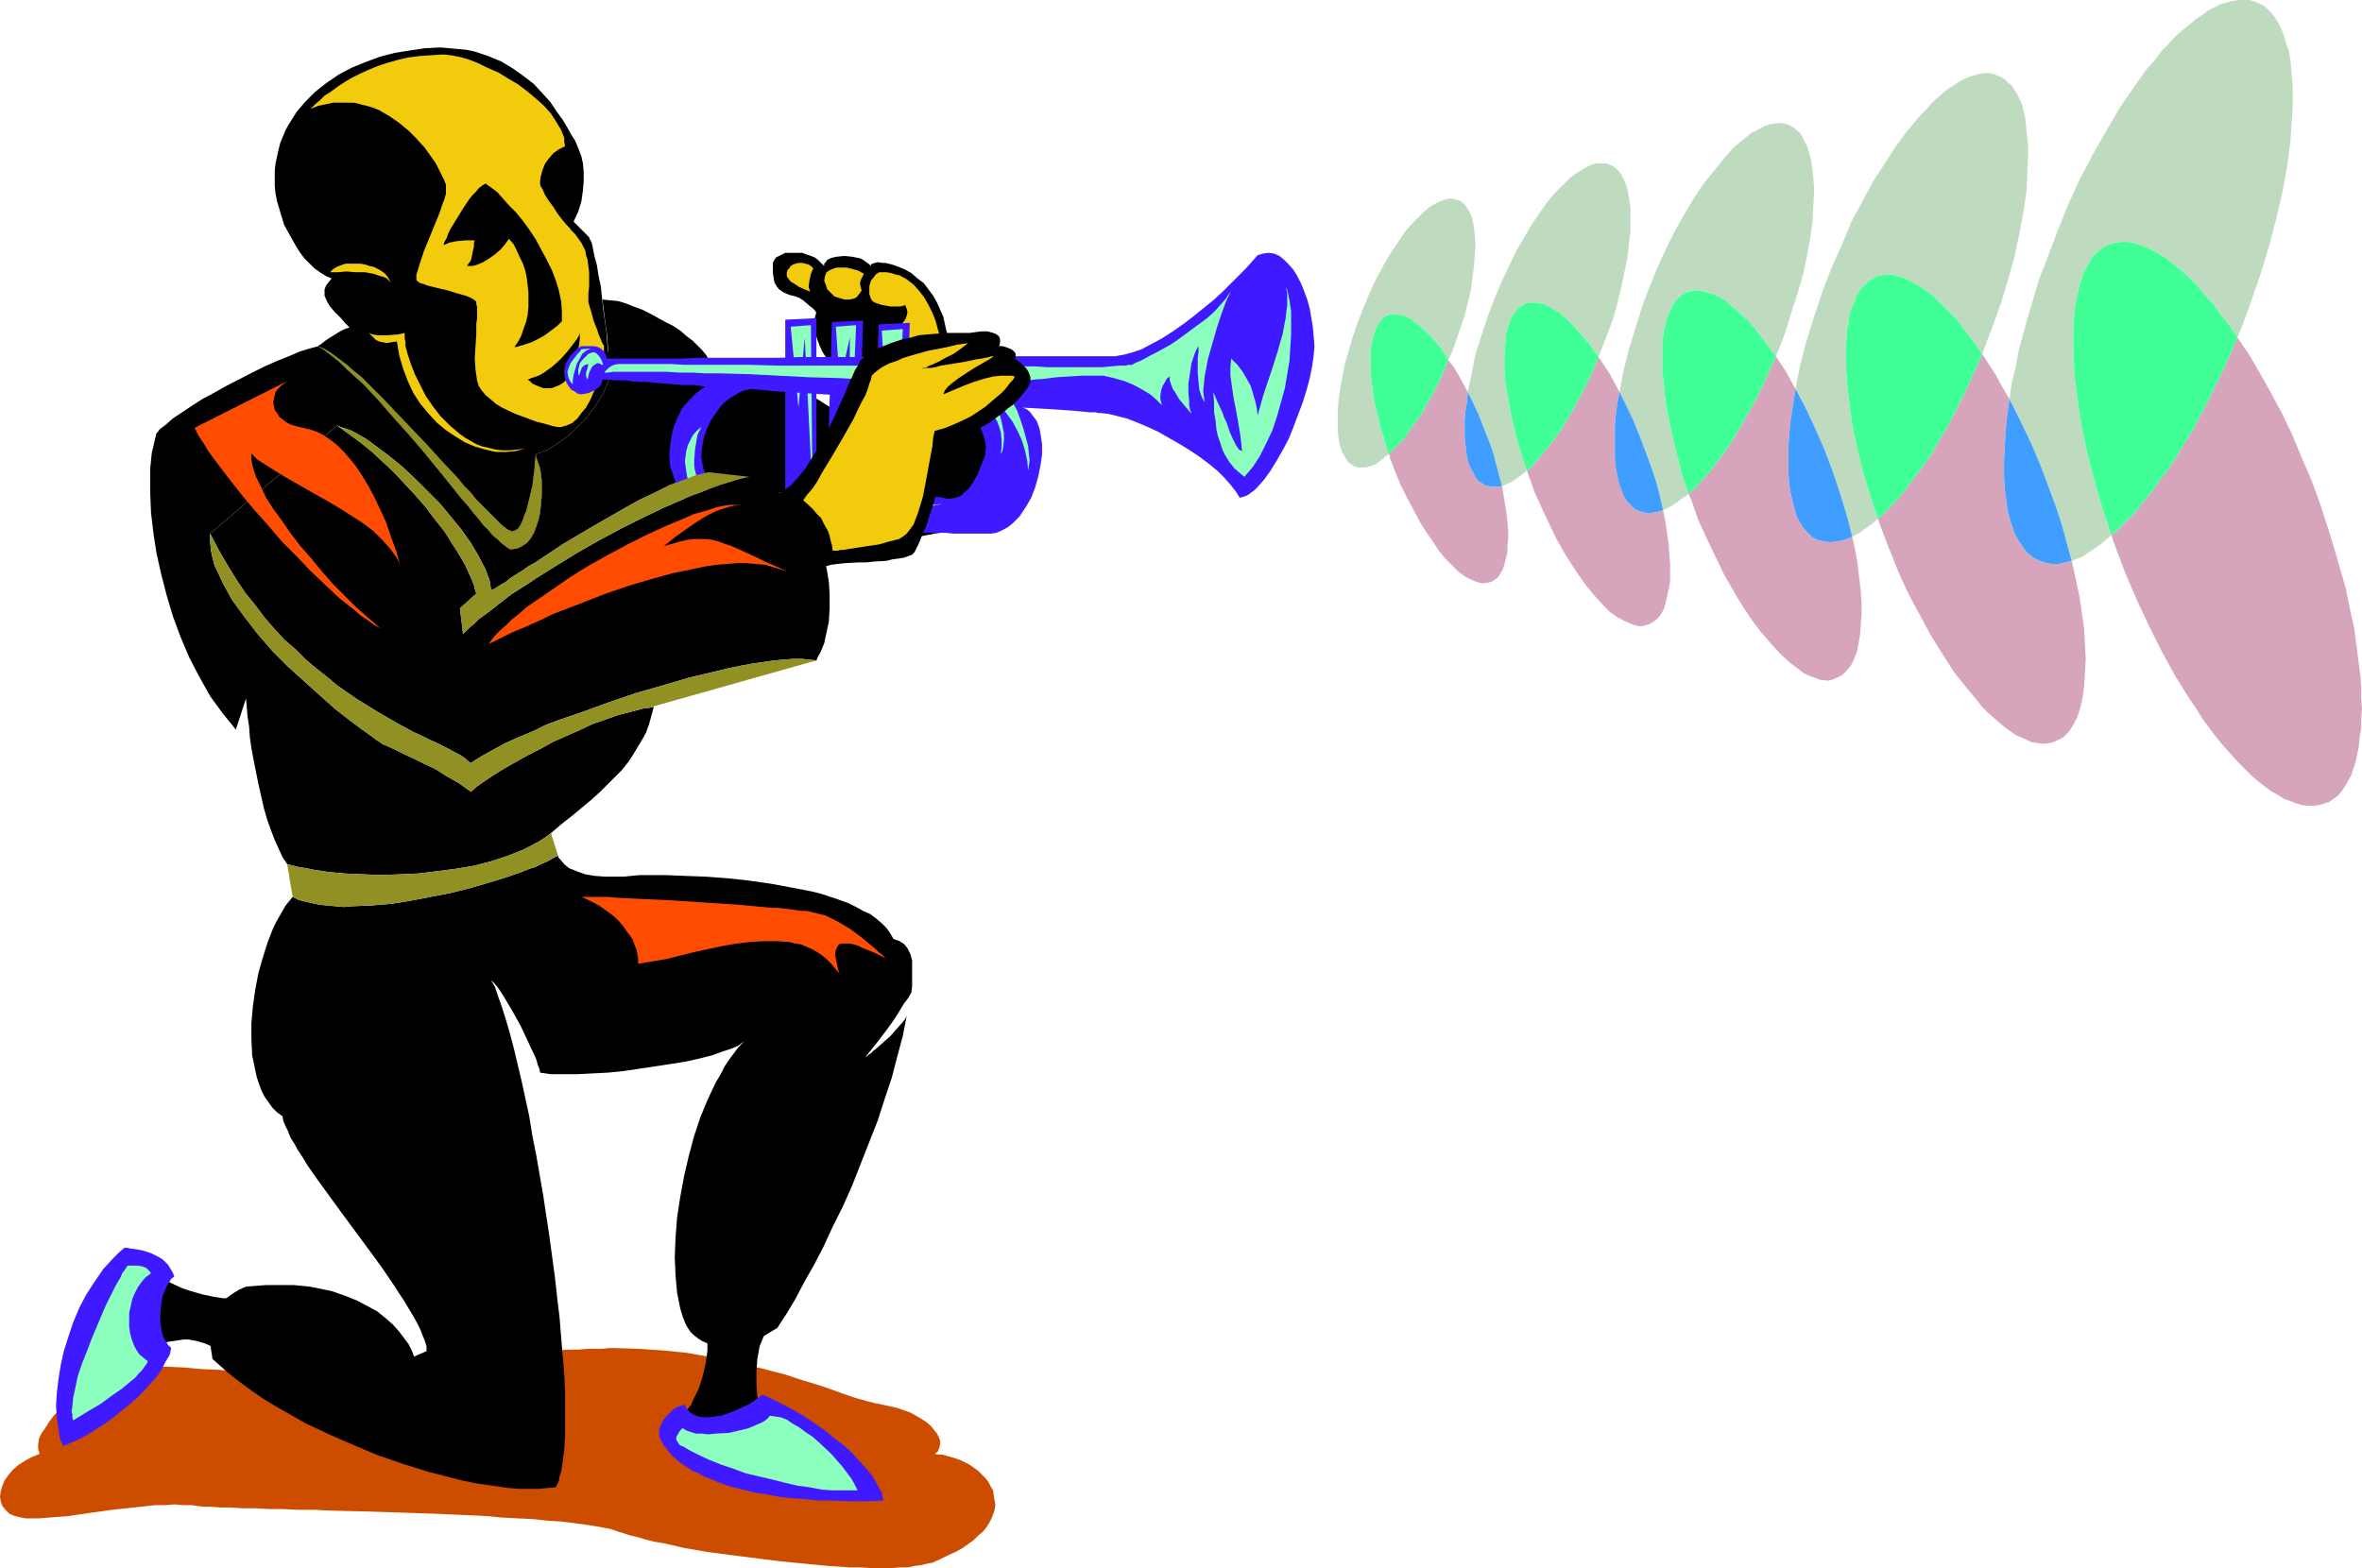 <?xml version="1.0" encoding="UTF-8" standalone="no"?>
<svg
   version="1.0"
   width="129.766mm"
   height="86.175mm"
   id="svg62"
   sodipodi:docname="Trumpet Player 06.wmf"
   xmlns:inkscape="http://www.inkscape.org/namespaces/inkscape"
   xmlns:sodipodi="http://sodipodi.sourceforge.net/DTD/sodipodi-0.dtd"
   xmlns="http://www.w3.org/2000/svg"
   xmlns:svg="http://www.w3.org/2000/svg">
  <sodipodi:namedview
     id="namedview62"
     pagecolor="#ffffff"
     bordercolor="#000000"
     borderopacity="0.25"
     inkscape:showpageshadow="2"
     inkscape:pageopacity="0.0"
     inkscape:pagecheckerboard="0"
     inkscape:deskcolor="#d1d1d1"
     inkscape:document-units="mm" />
  <defs
     id="defs1">
    <pattern
       id="WMFhbasepattern"
       patternUnits="userSpaceOnUse"
       width="6"
       height="6"
       x="0"
       y="0" />
  </defs>
  <path
     style="fill:#cc4c00;fill-opacity:1;fill-rule:evenodd;stroke:none"
     d="m 127.664,279.979 h -1.131 l -1.454,0.162 h -1.454 -1.616 l -1.939,0.162 h -1.939 l -2.101,0.162 -2.101,0.162 -4.525,0.162 -4.848,0.323 -10.019,0.808 -4.848,0.323 -4.848,0.485 -4.525,0.323 -2.101,0.162 -2.101,0.323 -1.939,0.162 -1.778,0.162 -1.616,0.162 -1.616,0.162 -1.293,0.162 -1.131,0.162 -0.97,0.162 -0.646,0.162 -0.808,0.162 -0.808,0.162 H 62.378 58.822 55.752 l -3.232,-0.162 -3.394,-0.162 -3.555,-0.323 -3.717,-0.162 -3.555,-0.323 -3.394,-0.162 h -3.394 -4.202 -1.293 -1.131 l -1.131,0.162 -0.808,0.162 -0.808,0.162 -0.646,0.162 -0.323,0.323 -0.485,0.323 -0.323,0.323 -0.97,0.808 -1.131,0.969 -1.131,0.969 -2.424,2.262 -2.424,2.423 -1.131,1.131 -0.97,1.292 -0.808,1.292 -0.808,1.131 -0.485,1.131 -0.162,1.131 v 0.969 l 0.323,0.969 -1.616,0.646 -1.454,0.808 -1.293,0.808 -1.131,0.969 -0.97,1.131 -0.808,1.131 -0.485,1.131 -0.323,1.131 L 0,310.837 l 0.162,0.969 0.323,0.969 0.646,0.808 0.808,0.808 1.131,0.485 1.454,0.323 0.808,0.162 h 0.808 1.939 l 1.939,-0.162 2.101,-0.162 2.101,-0.162 4.363,-0.646 4.686,-0.646 4.525,-0.485 4.363,-0.485 h 2.101 l 1.939,-0.162 1.939,0.162 h 1.778 l 0.97,0.162 1.454,0.162 h 1.454 l 2.101,0.162 h 2.101 l 2.424,0.162 h 2.586 l 2.909,0.162 h 2.909 l 3.232,0.162 h 3.394 l 3.232,0.162 7.11,0.162 14.544,0.485 7.272,0.323 3.394,0.162 3.394,0.323 3.232,0.162 3.232,0.162 2.909,0.323 2.747,0.162 2.586,0.323 2.424,0.323 2.101,0.323 1.778,0.323 1.616,0.323 1.293,0.485 1.131,0.323 1.454,0.485 1.454,0.323 1.616,0.485 1.939,0.485 1.939,0.323 2.101,0.485 2.101,0.485 4.686,0.808 4.848,0.646 10.181,1.292 5.01,0.485 5.01,0.485 4.686,0.323 h 2.262 l 2.262,0.162 h 4.04 l 1.778,-0.162 h 1.616 l 1.616,-0.323 1.293,-0.162 1.293,-0.323 0.97,-0.162 1.778,-0.808 1.616,-0.808 1.454,-0.646 1.454,-0.808 1.131,-0.808 1.131,-0.808 0.97,-0.969 0.97,-0.808 0.646,-0.808 0.646,-0.969 0.485,-0.969 0.323,-0.808 0.323,-0.969 0.162,-0.969 -0.162,-0.969 -0.162,-0.969 -0.162,-1.131 -0.485,-0.808 -0.485,-0.969 -0.646,-0.808 -0.646,-0.646 -0.808,-0.808 -1.778,-1.292 -1.939,-0.969 -1.939,-0.646 -1.778,-0.485 h -0.808 l -0.808,-0.162 0.646,-0.485 0.323,-0.808 0.162,-0.646 v -0.808 l -0.323,-0.808 -0.323,-0.646 -0.646,-0.808 -0.646,-0.808 -0.97,-0.808 -0.97,-0.646 -1.131,-0.646 -1.131,-0.646 -2.747,-0.969 -1.454,-0.323 -1.454,-0.323 -1.616,-0.323 -1.939,-0.485 -2.262,-0.646 -2.424,-0.808 -2.586,-0.969 -2.909,-0.969 -3.232,-0.969 -3.394,-1.131 -3.717,-0.969 -3.878,-0.969 -4.04,-0.969 -4.363,-0.808 -4.525,-0.808 -4.848,-0.485 -4.848,-0.323 z"
     id="path1" />
  <path
     style="fill:#000000;fill-opacity:1;fill-rule:evenodd;stroke:none"
     d="m 146.409,276.263 0.323,0.969 0.162,0.969 v 2.262 l -0.162,1.292 -0.162,1.292 -0.646,2.746 -0.808,2.585 -0.646,1.292 -0.485,0.969 -0.485,1.131 -0.646,0.808 -0.646,0.808 -0.485,0.646 0.808,0.485 0.808,0.485 0.97,0.485 1.131,0.323 1.131,0.323 1.293,0.162 2.586,0.162 2.424,-0.162 1.131,-0.162 1.131,-0.323 0.97,-0.323 0.808,-0.485 0.808,-0.485 0.485,-0.485 -0.485,-1.939 -0.485,-2.262 -0.162,-2.423 v -2.423 l 0.162,-2.585 0.485,-2.746 0.97,-2.423 0.485,-1.292 0.646,-1.292 -1.939,0.969 -1.778,0.969 -1.778,0.646 -1.616,0.485 -1.616,0.162 -1.454,-0.162 -0.808,-0.162 -0.808,-0.323 -0.808,-0.323 z"
     id="path2" />
  <path
     style="fill:#000000;fill-opacity:1;fill-rule:evenodd;stroke:none"
     d="m 50.096,269.316 -0.97,0.323 h -0.808 -1.939 l -2.101,-0.323 -2.262,-0.485 -2.262,-0.646 -1.939,-0.646 -2.101,-0.969 -1.778,-0.969 -0.808,0.646 -0.808,0.808 -0.646,0.969 -0.646,0.808 -0.485,0.969 -0.485,0.969 -0.323,0.969 -0.162,0.969 -0.162,0.969 0.162,0.969 v 0.969 l 0.323,0.808 0.485,0.969 0.485,0.808 0.646,0.646 0.97,0.646 1.131,-0.485 1.293,-0.323 1.131,-0.162 1.131,-0.162 0.97,-0.162 h 0.97 l 1.778,0.323 1.616,0.485 1.454,0.646 1.293,0.646 1.131,0.808 -0.323,-1.616 v -1.777 l 0.323,-1.616 0.323,-1.616 0.646,-1.616 0.808,-1.292 0.97,-1.292 z"
     id="path3" />
  <path
     style="fill:#000000;fill-opacity:1;fill-rule:evenodd;stroke:none"
     d="m 126.694,77.709 v -0.808 l -0.162,-0.485 v -0.646 -1.454 l -0.323,-1.616 -0.162,-2.1 -0.162,-1.939 -0.646,-4.524 -0.485,-4.685 -0.485,-2.262 -0.323,-2.1 -0.485,-1.777 -0.323,-1.616 -0.323,-1.454 -0.323,-0.485 -0.162,-0.485 -3.232,-3.231 0.97,-2.1 0.646,-2.1 0.323,-2.262 0.162,-1.939 v -1.939 l -0.162,-1.777 -0.323,-1.454 -0.485,-1.292 -0.323,-0.808 -0.485,-1.131 -0.808,-1.292 -0.808,-1.454 -0.97,-1.616 -1.293,-1.777 -1.293,-1.939 -1.616,-1.777 -1.778,-1.939 -2.101,-1.616 -2.262,-1.616 -2.424,-1.454 -2.747,-1.131 -1.454,-0.485 -1.454,-0.485 -1.616,-0.323 -1.778,-0.162 -1.778,-0.162 -1.778,-0.162 -3.232,0.162 -3.232,0.485 -3.07,0.485 -3.07,0.808 -3.07,1.131 -2.747,1.131 -2.747,1.454 -2.586,1.777 -2.262,1.777 -2.101,2.1 -1.778,2.1 -1.616,2.585 -0.646,1.131 -1.131,2.746 -0.323,1.292 -0.323,1.454 -0.323,1.454 -0.162,1.616 v 1.454 1.616 l 0.162,1.616 0.323,1.616 0.485,1.616 0.485,1.616 0.485,1.616 0.808,1.454 0.808,1.454 0.808,1.454 0.808,1.292 0.97,1.292 1.131,1.131 0.97,0.969 1.131,0.808 1.293,0.808 1.131,0.485 -0.646,0.808 -0.485,0.646 -0.323,0.808 v 0.646 0.646 l 0.323,0.808 0.323,0.646 0.485,0.808 0.97,1.131 1.293,1.292 0.97,1.131 0.485,0.485 0.323,0.323 -0.97,0.323 -0.97,0.485 -2.101,1.292 -0.97,0.646 -0.808,0.646 -0.485,0.323 h -0.162 v 0.162 l 1.454,0.969 1.454,1.131 1.616,1.292 1.454,1.454 3.232,2.908 3.07,3.231 3.07,3.554 3.07,3.393 3.07,3.554 2.909,3.554 2.747,3.393 2.586,3.231 1.293,1.454 1.131,1.454 1.131,1.292 0.97,1.292 1.131,1.131 0.808,0.969 0.97,0.808 0.646,0.646 0.808,0.646 0.646,0.485 0.485,0.323 h 0.485 l 1.131,-0.162 0.97,-0.485 0.97,-0.646 0.808,-0.969 0.646,-1.131 0.485,-1.292 0.485,-1.454 0.323,-1.454 0.162,-1.616 0.162,-1.777 v -1.616 -1.616 l -0.162,-1.616 -0.323,-1.454 -0.485,-1.292 -0.323,-1.131 1.293,-0.485 1.293,-0.485 1.293,-0.808 1.454,-0.969 1.293,-0.969 1.293,-1.131 2.424,-2.423 1.131,-1.454 0.97,-1.292 0.808,-1.292 0.808,-1.292 0.485,-1.131 0.485,-1.131 0.323,-0.969 z"
     id="path4" />
  <path
     style="fill:#f2cc0c;fill-opacity:1;fill-rule:evenodd;stroke:none"
     d="m 116.513,88.695 h -0.646 l -0.97,-0.162 -1.131,-0.323 -1.131,-0.323 -1.293,-0.323 -1.293,-0.485 -3.07,-1.131 -2.747,-1.292 -1.293,-0.808 -1.131,-0.969 -0.97,-0.808 -0.808,-0.969 -0.646,-0.969 -0.323,-1.131 -0.323,-2.262 -0.162,-2.262 0.162,-2.585 0.162,-2.423 v -2.262 l 0.162,-0.969 v -2.585 l -0.162,-0.485 v -0.485 l -0.323,-0.323 -0.485,-0.323 -0.646,-0.323 -0.808,-0.323 -1.778,-0.485 -2.101,-0.646 -2.101,-0.485 -1.939,-0.485 -0.808,-0.323 -0.646,-0.162 -0.485,-0.323 -0.323,-0.323 v -0.162 -0.323 -0.646 l 0.323,-0.969 0.323,-1.131 0.485,-1.454 0.485,-1.454 2.586,-6.301 0.646,-1.616 0.485,-1.454 0.485,-1.292 0.323,-1.131 v -0.969 -0.646 -0.323 l -0.162,-0.323 -0.162,-0.485 -0.323,-0.646 -0.646,-1.292 -0.808,-1.616 -1.131,-1.616 -1.293,-1.777 -1.616,-1.777 -1.616,-1.616 -1.939,-1.616 -2.101,-1.454 -2.262,-1.292 -1.293,-0.485 -1.131,-0.323 -1.293,-0.323 -1.293,-0.323 H 72.074 70.619 69.165 l -1.454,0.323 -1.616,0.323 -1.616,0.646 0.97,-0.969 0.97,-0.808 0.97,-0.969 1.293,-0.808 1.293,-0.969 1.454,-0.969 1.616,-0.969 1.616,-0.808 1.778,-0.808 1.939,-0.808 1.939,-0.646 2.262,-0.646 2.101,-0.485 2.424,-0.323 2.424,-0.162 2.586,-0.162 1.454,0.162 1.778,0.323 1.778,0.485 2.101,0.808 1.939,0.969 2.262,0.969 2.101,1.292 1.939,1.131 1.939,1.454 1.939,1.616 1.616,1.454 1.454,1.616 1.131,1.777 0.97,1.616 0.646,1.616 v 0.808 l 0.162,0.969 -1.293,0.646 -1.131,0.808 -0.97,1.131 -0.808,1.131 -0.485,1.292 -0.323,1.131 -0.162,0.969 v 0.808 l 0.162,0.485 0.323,0.485 0.485,1.131 0.808,1.292 0.97,1.292 0.808,1.292 0.97,1.292 0.808,0.969 0.323,0.323 0.323,0.323 0.485,0.646 0.808,0.808 0.808,1.131 0.485,0.646 0.808,1.616 0.162,0.969 0.323,0.969 0.162,1.292 0.162,1.292 v 1.292 1.616 l -0.162,1.616 v 0.969 0.646 l 0.162,0.646 0.485,1.616 0.485,1.777 0.646,1.616 0.485,1.454 0.323,0.646 0.162,0.485 0.162,0.323 0.162,0.323 0.162,0.162 v 0.162 0.485 0.969 l -0.162,1.131 -0.323,1.292 -0.323,1.454 -0.323,1.454 -0.485,1.616 -0.646,1.454 -0.646,1.454 -0.808,1.454 -0.97,1.131 -0.808,1.131 -1.131,0.969 -1.131,0.485 z"
     id="path5" />
  <path
     style="fill:#f2cc0c;fill-opacity:1;fill-rule:evenodd;stroke:none"
     d="m 81.123,58.645 -0.323,-0.646 -0.323,-0.485 -0.485,-0.646 -0.646,-0.485 -0.808,-0.485 -0.97,-0.485 -0.808,-0.162 -0.97,-0.323 -0.97,-0.162 h -1.131 -0.97 -0.97 l -0.97,0.323 -0.808,0.323 -0.808,0.485 -0.646,0.646 h 1.616 l 1.778,-0.162 1.939,0.162 h 1.939 l 1.778,0.323 1.454,0.485 0.646,0.162 0.646,0.323 0.485,0.485 z"
     id="path6" />
  <path
     style="fill:#f2cc0c;fill-opacity:1;fill-rule:evenodd;stroke:none"
     d="m 76.598,69.147 0.808,0.323 0.97,0.162 h 2.101 l 2.101,-0.162 0.808,-0.162 0.646,-0.162 v 1.131 l 0.162,0.808 v 0.808 l 0.485,1.777 0.646,1.939 0.808,2.1 1.131,2.262 1.131,2.262 1.454,2.1 1.616,2.1 1.939,1.939 2.101,1.777 1.131,0.808 1.131,0.646 1.131,0.646 1.293,0.485 1.454,0.323 1.293,0.323 1.454,0.162 h 1.454 l 1.454,-0.162 1.616,-0.162 -1.939,0.485 -1.939,0.162 h -2.101 l -2.101,-0.485 -2.262,-0.646 -1.939,-0.808 -2.101,-1.292 -1.939,-1.292 -1.939,-1.616 -1.778,-1.939 -1.616,-1.939 -1.454,-2.262 -1.131,-2.423 -0.97,-2.585 -0.808,-2.746 -0.485,-2.908 -1.131,0.162 -0.97,0.162 -0.808,-0.162 -0.808,-0.162 -0.646,-0.323 -0.485,-0.485 -0.485,-0.485 z"
     id="path7" />
  <path
     style="fill:#000000;fill-opacity:1;fill-rule:evenodd;stroke:none"
     d="m 92.112,50.891 0.162,-0.646 0.485,-0.808 0.323,-0.969 0.485,-0.969 1.293,-2.1 1.293,-2.1 1.293,-1.939 0.646,-0.808 0.808,-0.808 0.485,-0.646 0.646,-0.485 0.485,-0.323 0.323,-0.162 1.131,0.808 1.293,0.969 1.131,1.292 1.293,1.454 1.454,1.454 1.454,1.777 1.293,1.777 1.293,1.939 1.131,2.1 1.131,2.1 1.131,2.262 0.808,2.1 0.646,2.1 0.485,2.262 0.162,2.1 v 2.1 l -0.97,0.969 -1.293,0.969 -1.293,0.969 -1.454,0.808 -1.293,0.646 -1.454,0.485 -1.131,0.323 -0.485,0.162 h -0.485 l 0.808,-1.131 0.646,-1.292 0.485,-1.454 0.485,-1.292 0.323,-1.454 0.162,-1.616 v -1.454 -1.616 l -0.162,-1.454 -0.162,-1.454 -0.323,-1.616 -0.485,-1.454 -0.646,-1.292 -0.646,-1.454 -0.646,-1.292 -0.97,-1.131 -0.808,1.131 -0.97,1.131 -1.131,0.969 -1.131,0.808 -1.293,0.808 -1.131,0.485 -1.131,0.323 h -1.131 l 0.323,-0.485 0.485,-0.646 0.162,-0.646 0.162,-0.808 0.162,-0.808 0.162,-0.646 v -0.808 l 0.162,-0.485 h -1.778 l -1.939,0.162 -0.808,0.162 -0.808,0.162 -0.646,0.323 z"
     id="path8" />
  <path
     style="fill:#000000;fill-opacity:1;fill-rule:evenodd;stroke:none"
     d="m 120.392,69.147 -0.162,0.485 -0.323,0.646 -0.485,0.646 -0.485,0.646 -1.131,1.454 -1.454,1.616 -1.616,1.454 -1.778,1.292 -0.808,0.485 -0.808,0.323 -0.97,0.323 -0.808,0.323 0.485,0.323 0.485,0.485 0.646,0.323 0.808,0.323 0.808,0.323 h 0.808 0.97 l 0.808,-0.323 0.808,-0.323 0.97,-0.646 0.808,-0.969 0.646,-1.131 0.646,-1.454 0.323,-0.969 0.162,-0.969 0.162,-0.969 0.323,-1.131 0.162,-1.292 z"
     id="path9" />
  <path
     style="fill:#000000;fill-opacity:1;fill-rule:evenodd;stroke:none"
     d="m 69.973,88.372 0.808,0.323 0.97,0.323 0.97,0.323 0.97,0.485 1.131,0.646 1.131,0.646 1.131,0.808 1.293,0.969 2.586,1.939 2.586,2.1 2.586,2.423 2.586,2.585 2.586,2.585 2.262,2.746 2.262,2.746 1.939,2.746 1.616,2.746 0.646,1.292 0.646,1.131 0.485,1.292 0.485,1.292 0.162,0.969 0.162,1.131 0.97,-0.485 0.97,-0.646 1.131,-0.646 0.97,-0.808 1.293,-0.808 1.293,-0.808 1.131,-0.808 1.454,-0.808 2.909,-1.939 2.909,-1.939 6.302,-3.716 6.464,-3.716 3.232,-1.777 3.07,-1.454 2.909,-1.454 2.909,-1.131 2.586,-0.969 1.293,-0.323 1.293,-0.323 0.323,-1.292 0.323,-1.454 0.323,-1.454 0.162,-1.616 0.323,-3.393 0.162,-3.393 -0.162,-3.393 -0.162,-1.454 -0.162,-1.616 -0.162,-1.292 -0.323,-1.292 -0.323,-0.969 -0.323,-0.969 -0.485,-0.808 -0.808,-0.969 -0.97,-0.969 -0.97,-0.969 -1.293,-0.969 -1.293,-1.131 -1.454,-0.969 -1.616,-0.808 -3.232,-1.777 -1.616,-0.808 -1.778,-0.646 -1.616,-0.646 -1.616,-0.485 -1.778,-0.162 -1.454,-0.162 0.646,5.17 0.323,2.262 0.162,2.262 0.162,2.1 0.162,0.808 v 0.808 0.646 0.646 l 0.162,0.323 v 0.485 l -0.162,0.808 -0.323,0.969 -0.485,1.131 -0.485,1.131 -0.808,1.292 -0.808,1.292 -0.97,1.292 -1.131,1.454 -2.424,2.423 -1.293,1.131 -1.293,0.969 -1.454,0.969 -1.293,0.808 -1.293,0.485 -1.293,0.485 0.323,1.131 0.485,1.292 0.323,1.454 0.162,1.616 v 1.616 1.616 l -0.162,1.777 -0.162,1.616 -0.323,1.454 -0.485,1.454 -0.485,1.292 -0.646,1.131 -0.808,0.969 -0.97,0.646 -0.97,0.485 -1.131,0.162 h -0.485 l -0.485,-0.323 -0.646,-0.485 -0.808,-0.646 -0.646,-0.646 -0.97,-0.808 -0.808,-0.969 -1.131,-1.131 -0.97,-1.292 -1.131,-1.292 -1.131,-1.454 -1.293,-1.454 -2.586,-3.231 -2.747,-3.393 -2.909,-3.554 -3.07,-3.554 -3.07,-3.393 -3.07,-3.554 -3.07,-3.231 -3.232,-2.908 -1.454,-1.454 -1.616,-1.292 -1.454,-1.131 -1.454,-0.969 -1.778,0.485 -2.101,0.646 -2.262,0.969 -2.424,0.969 -2.586,1.131 -2.586,1.292 -5.333,2.746 -2.586,1.454 -2.424,1.292 -2.262,1.454 -1.939,1.292 -1.939,1.292 -1.454,1.292 -0.646,0.485 -0.646,0.485 -0.323,0.485 -0.323,0.323 -0.323,1.292 -0.323,1.454 -0.323,1.292 -0.162,1.616 -0.162,1.616 v 1.777 3.554 l 0.162,3.877 0.485,4.2 0.646,4.2 0.97,4.362 1.131,4.362 1.293,4.362 1.616,4.362 1.778,4.2 2.101,4.039 2.262,4.039 1.293,1.777 1.293,1.777 1.454,1.777 1.293,1.616 2.101,-6.462 0.162,1.777 0.162,1.939 0.323,2.1 0.162,2.262 0.323,2.262 0.485,2.585 0.97,4.847 1.131,5.008 0.646,2.262 0.808,2.262 0.808,2.1 0.808,1.777 0.808,1.777 0.97,1.454 1.293,0.323 1.293,0.323 1.293,0.162 1.454,0.323 3.232,0.485 3.394,0.323 3.717,0.162 3.717,0.162 3.878,-0.162 3.878,-0.162 4.04,-0.485 3.717,-0.485 3.878,-0.646 3.717,-0.969 3.394,-1.131 3.232,-1.292 3.07,-1.616 1.293,-0.808 1.293,-0.969 2.262,-1.939 2.262,-1.777 1.939,-1.616 1.939,-1.616 1.778,-1.616 1.616,-1.616 1.454,-1.454 1.454,-1.454 1.293,-1.616 0.97,-1.454 0.97,-1.616 0.97,-1.616 0.808,-1.454 0.646,-1.777 0.485,-1.777 0.485,-1.777 -2.262,0.323 -2.424,0.646 -2.586,0.646 -2.747,0.969 -2.747,0.969 -2.747,1.292 -5.494,2.423 -2.586,1.454 -2.586,1.292 -2.586,1.454 -2.262,1.292 -2.101,1.292 -1.939,1.292 -1.616,1.131 -1.293,1.131 -2.424,-1.777 -2.586,-1.454 -2.262,-1.454 -2.424,-1.131 -2.262,-1.131 -2.101,-0.969 -1.939,-0.969 -1.778,-0.808 -0.485,-0.162 -0.646,-0.485 -0.808,-0.485 -0.808,-0.646 -1.131,-0.808 -1.131,-0.808 -1.293,-0.969 -1.293,-0.969 -1.454,-1.131 -1.454,-1.131 -3.07,-2.746 -3.232,-2.908 -3.394,-3.07 -3.232,-3.231 -3.07,-3.554 -2.747,-3.554 -1.293,-1.777 -1.293,-1.777 -0.97,-1.777 -0.97,-1.777 -0.808,-1.777 -0.808,-1.616 -0.485,-1.777 -0.323,-1.616 -0.162,-1.777 v -1.616 z"
     id="path10" />
  <path
     style="fill:#919123;fill-opacity:1;fill-rule:evenodd;stroke:none"
     d="m 111.181,94.35 0.323,1.131 0.485,1.292 0.323,1.454 0.162,1.616 v 1.616 1.616 l -0.162,1.777 -0.162,1.616 -0.323,1.454 -0.485,1.454 -0.485,1.292 -0.646,1.131 -0.808,0.969 -0.97,0.646 -0.97,0.485 -1.131,0.162 h -0.485 l -0.485,-0.323 -0.646,-0.485 -0.808,-0.646 -0.646,-0.646 -0.97,-0.808 -0.808,-0.969 -1.131,-1.131 -0.97,-1.292 -1.131,-1.292 -1.131,-1.454 -1.293,-1.454 -2.586,-3.231 -2.747,-3.393 -2.909,-3.554 -3.07,-3.554 -3.07,-3.393 -3.07,-3.554 -3.07,-3.231 -3.232,-2.908 -1.454,-1.454 -1.616,-1.292 -1.454,-1.131 -1.454,-0.969 1.131,0.485 1.131,0.646 1.131,0.808 1.293,0.969 1.293,0.969 1.454,1.292 1.454,1.131 1.454,1.454 3.07,3.07 3.07,3.231 6.464,6.785 1.454,1.616 1.616,1.777 2.909,3.07 1.293,1.616 1.454,1.454 1.131,1.454 1.293,1.292 1.131,1.131 0.97,0.969 0.97,0.969 0.808,0.808 0.808,0.646 0.646,0.485 0.485,0.162 0.323,0.162 0.485,-0.162 0.646,-0.323 0.485,-0.646 0.485,-0.969 0.323,-0.969 0.485,-1.131 0.646,-2.585 0.646,-2.746 0.323,-2.585 0.162,-1.292 v -0.969 l 0.162,-0.969 z"
     id="path11" />
  <path
     style="fill:#000000;fill-opacity:1;fill-rule:evenodd;stroke:none"
     d="m 115.867,177.713 -0.97,0.485 -1.131,0.646 -1.131,0.485 -1.293,0.646 -1.454,0.485 -1.616,0.646 -3.232,1.131 -3.717,1.131 -3.878,1.131 -3.878,0.969 -4.202,0.808 -4.202,0.808 -4.04,0.646 -4.04,0.323 -3.878,0.162 -1.778,0.162 -1.778,-0.162 -1.778,-0.162 -1.616,-0.162 -1.454,-0.323 -1.454,-0.323 -1.293,-0.323 -1.293,-0.646 -0.646,0.808 -0.808,0.969 -0.646,1.131 -0.646,1.131 -0.646,1.131 -0.646,1.292 -1.131,2.908 -0.97,3.07 -0.97,3.393 -0.646,3.393 -0.485,3.393 -0.323,3.554 v 3.393 l 0.162,3.393 0.323,1.454 0.323,1.616 0.323,1.454 0.485,1.454 0.485,1.292 0.646,1.292 0.808,1.131 0.808,1.131 0.97,0.969 1.131,0.808 0.162,0.969 0.485,1.131 0.485,0.969 0.485,1.292 0.808,1.292 0.808,1.454 0.97,1.454 0.97,1.616 2.262,3.231 2.586,3.554 2.586,3.554 5.494,7.432 2.586,3.554 2.424,3.554 1.131,1.777 0.97,1.454 0.97,1.616 0.97,1.616 0.808,1.454 0.646,1.292 0.485,1.292 0.485,1.131 0.323,1.131 v 0.969 l -2.586,1.131 -0.485,-1.292 -0.646,-1.292 -0.97,-1.292 -0.97,-1.292 -1.293,-1.454 -1.454,-1.292 -1.778,-1.454 -2.101,-1.131 -2.101,-1.131 -2.424,-0.969 -2.747,-0.969 -3.07,-0.646 -1.616,-0.323 -1.616,-0.162 -1.778,-0.162 h -1.778 -1.939 -1.939 l -2.101,0.162 -2.101,0.162 -1.454,0.646 -1.293,0.808 -1.131,0.808 -0.97,0.808 -0.808,0.969 -0.485,0.969 -0.646,0.969 -0.323,0.969 -0.162,0.969 -0.162,0.969 v 2.1 l 0.162,1.939 0.323,2.1 1.454,1.292 1.616,1.454 1.616,1.292 1.939,1.454 1.778,1.292 2.101,1.454 2.101,1.292 2.262,1.292 4.525,2.585 4.848,2.262 5.171,2.262 5.01,2.1 5.171,1.777 5.171,1.616 5.01,1.292 2.586,0.646 2.424,0.485 2.262,0.323 2.262,0.323 2.262,0.323 2.101,0.162 h 2.101 1.939 l 1.778,-0.162 1.778,-0.162 0.323,-0.646 0.323,-0.646 0.162,-0.969 0.323,-0.969 0.323,-2.1 0.323,-2.423 0.162,-2.746 v -2.908 -3.07 -3.554 l -0.162,-3.554 -0.323,-3.716 -0.323,-3.877 -0.323,-4.039 -0.485,-4.039 -0.485,-4.362 -1.131,-8.401 -1.293,-8.563 -1.454,-8.401 -0.808,-4.039 -0.646,-4.039 -0.808,-3.716 -0.808,-3.716 -0.808,-3.393 -0.808,-3.393 -0.808,-3.07 -0.808,-2.746 -0.808,-2.585 -0.808,-2.262 -0.646,-1.939 -0.808,-1.454 0.646,0.646 0.808,0.969 0.646,0.969 0.808,1.292 1.616,2.746 1.616,2.908 1.454,3.07 0.646,1.454 0.646,1.292 0.485,1.131 0.323,1.131 0.323,0.808 0.162,0.808 1.131,0.162 1.131,0.162 h 2.747 2.747 l 3.07,-0.162 3.232,-0.162 3.232,-0.323 6.464,-0.969 3.232,-0.485 3.07,-0.485 2.909,-0.646 2.586,-0.646 2.262,-0.808 0.97,-0.323 0.97,-0.323 0.808,-0.323 0.646,-0.323 0.646,-0.485 0.485,-0.323 -1.131,1.131 -0.97,1.292 -0.97,1.292 -0.97,1.454 -0.808,1.616 -0.97,1.616 -1.616,3.393 -1.616,3.877 -1.293,3.877 -1.131,4.2 -0.97,4.2 -0.808,4.362 -0.646,4.2 -0.323,4.2 -0.162,4.039 0.162,3.877 0.162,1.777 0.162,1.777 0.323,1.616 0.323,1.616 0.485,1.616 0.485,1.292 0.485,0.969 0.646,0.969 0.646,0.646 0.808,0.646 0.97,0.646 1.131,0.485 1.131,0.162 1.293,0.323 h 1.454 1.454 l 1.454,-0.323 1.454,-0.323 1.616,-0.485 1.454,-0.646 1.616,-0.969 1.616,-0.969 0.808,-1.292 0.97,-1.454 1.939,-3.231 1.778,-3.393 2.101,-3.716 1.939,-3.716 1.939,-4.2 2.101,-4.2 1.939,-4.362 1.778,-4.524 1.778,-4.524 1.778,-4.524 1.454,-4.524 1.454,-4.362 1.131,-4.362 1.131,-4.2 0.808,-4.2 -0.323,0.646 -0.485,0.646 -1.293,1.454 -1.293,1.454 -1.454,1.292 -1.454,1.292 -0.646,0.485 -0.485,0.485 -0.485,0.323 -0.323,0.323 -0.323,0.162 v 0 l 3.07,-3.877 1.454,-1.939 1.293,-1.777 1.131,-1.777 0.97,-1.616 0.97,-1.292 0.646,-1.131 0.162,-1.292 v -1.292 -1.131 -0.969 -0.969 -0.969 l -0.162,-0.646 -0.162,-0.646 -0.323,-0.646 -0.323,-0.646 -0.646,-0.808 -0.97,-0.646 -1.293,-0.485 -0.646,-1.131 -0.808,-1.131 -0.97,-0.969 -1.131,-0.969 -1.293,-0.969 -1.454,-0.646 -1.454,-0.808 -1.616,-0.808 -1.778,-0.646 -1.939,-0.646 -1.939,-0.646 -1.939,-0.485 -4.202,-0.808 -4.363,-0.808 -4.525,-0.646 -4.525,-0.485 -4.363,-0.323 -4.363,-0.162 -4.04,-0.162 h -5.333 l -1.778,0.162 -1.454,0.162 h -1.293 -1.293 -1.293 l -2.262,-0.162 -1.939,-0.323 -1.778,-0.646 -1.616,-0.646 -0.97,-0.808 -0.808,-0.969 -0.323,-0.323 z"
     id="path12" />
  <path
     style="fill:#919123;fill-opacity:1;fill-rule:evenodd;stroke:none"
     d="m 60.762,186.276 1.293,0.646 1.293,0.323 1.454,0.323 1.454,0.323 1.616,0.162 1.778,0.162 1.778,0.162 1.778,-0.162 3.878,-0.162 4.04,-0.323 4.04,-0.646 4.202,-0.808 4.202,-0.808 3.878,-0.969 3.878,-1.131 3.717,-1.131 3.232,-1.131 1.616,-0.646 1.454,-0.485 1.293,-0.646 1.131,-0.485 1.131,-0.646 0.97,-0.485 -1.454,-4.685 -1.293,0.969 -1.293,0.808 -3.07,1.616 -3.232,1.292 -3.394,1.131 -3.717,0.969 -3.878,0.646 -3.717,0.485 -4.04,0.485 -3.878,0.162 -3.878,0.162 -3.717,-0.162 -3.717,-0.162 -3.394,-0.323 -3.232,-0.485 -1.454,-0.323 -1.293,-0.162 -1.293,-0.323 -1.293,-0.323 z"
     id="path13" />
  <path
     style="fill:#3f19ff;fill-opacity:1;fill-rule:evenodd;stroke:none"
     d="m 35.552,279.979 -0.646,-0.646 -0.485,-0.808 -0.485,-0.808 -0.323,-0.969 -0.162,-1.131 -0.162,-0.969 v -2.262 l 0.323,-2.262 0.162,-0.969 0.485,-1.131 0.323,-0.808 0.485,-0.808 0.485,-0.808 0.646,-0.485 -0.323,-0.808 -0.485,-0.808 -0.485,-0.808 -1.131,-1.131 -0.808,-0.485 -1.616,-0.808 -1.454,-0.485 -1.616,-0.323 -1.293,-0.162 -0.646,-0.162 h -0.485 l -1.131,0.969 -1.131,1.131 -2.101,2.262 -1.778,2.585 -1.778,2.746 -1.454,2.746 -1.293,3.07 -0.97,2.908 -0.97,3.07 -0.646,2.908 -0.485,3.07 -0.323,2.746 -0.162,2.585 0.162,2.585 0.323,2.1 0.162,1.131 0.162,0.969 0.323,0.808 0.323,0.808 1.616,-0.646 1.778,-0.808 1.778,-0.969 1.778,-1.131 1.778,-1.131 1.778,-1.292 3.394,-2.746 1.616,-1.454 1.454,-1.454 1.293,-1.454 1.293,-1.454 0.97,-1.454 0.808,-1.616 0.808,-1.292 z"
     id="path14" />
  <path
     style="fill:#3f19ff;fill-opacity:1;fill-rule:evenodd;stroke:none"
     d="m 158.206,289.673 -0.808,0.646 -0.808,0.646 -0.97,0.646 -1.131,0.485 -2.424,1.131 -2.424,0.808 -1.293,0.162 -1.131,0.162 h -1.131 l -0.97,-0.162 -0.97,-0.323 -0.808,-0.485 -0.646,-0.646 -0.485,-0.969 -1.293,0.323 -0.97,0.485 -0.808,0.808 -0.808,0.808 -0.646,0.808 -0.485,0.969 -0.323,0.969 v 0.808 0.485 l 0.323,0.808 0.485,0.969 0.808,0.969 0.485,0.646 0.485,0.646 0.808,0.646 0.646,0.646 0.97,0.646 0.97,0.646 0.97,0.646 1.293,0.485 1.293,0.808 1.454,0.485 1.454,0.646 1.778,0.646 1.778,0.485 1.939,0.485 2.101,0.485 2.262,0.323 2.424,0.485 2.586,0.323 2.747,0.162 2.909,0.323 h 3.07 l 3.394,0.162 h 3.394 l 3.717,-0.162 -0.162,-0.808 -0.162,-0.808 -0.808,-1.454 -0.97,-1.777 -1.293,-1.616 -1.454,-1.616 -1.616,-1.777 -1.778,-1.616 -1.939,-1.454 -1.939,-1.616 -2.101,-1.454 -1.939,-1.292 -2.101,-1.292 -1.778,-0.969 -1.939,-0.969 -1.616,-0.808 z"
     id="path15" />
  <path
     style="fill:#8cffbf;fill-opacity:1;fill-rule:evenodd;stroke:none"
     d="m 26.502,262.854 -0.323,0.485 -0.323,0.485 -0.485,0.646 -0.323,0.808 -0.97,1.616 -0.97,1.939 -1.131,2.262 -0.97,2.262 -2.101,5.008 -0.97,2.585 -0.97,2.423 -0.808,2.423 -0.485,2.262 -0.485,2.262 -0.162,1.777 -0.162,0.969 0.162,0.646 v 0.646 l 0.162,0.646 2.909,-1.777 2.747,-1.616 2.424,-1.777 2.101,-1.454 1.939,-1.616 0.808,-0.646 0.646,-0.808 0.646,-0.646 0.485,-0.646 0.485,-0.646 0.323,-0.646 -0.808,-0.646 -0.97,-0.808 -0.646,-0.969 -0.485,-0.969 -0.485,-1.292 -0.323,-1.292 -0.162,-1.292 v -1.454 -1.292 l 0.323,-1.454 0.323,-1.454 0.485,-1.131 0.646,-1.292 0.808,-1.131 0.808,-0.969 1.131,-0.808 -0.162,-0.323 -0.323,-0.323 -0.485,-0.485 -0.808,-0.323 -0.97,-0.162 h -0.808 -0.646 -0.485 z"
     id="path16" />
  <path
     style="fill:#8cffbf;fill-opacity:1;fill-rule:evenodd;stroke:none"
     d="m 159.822,294.035 -0.485,0.646 -0.646,0.485 -0.97,0.485 -1.131,0.485 -1.131,0.485 -1.293,0.323 -2.747,0.646 -2.909,0.162 -1.454,0.162 -1.293,-0.162 h -1.293 l -0.97,-0.323 -0.97,-0.323 -0.808,-0.485 -0.485,0.485 -0.323,0.485 -0.162,0.323 -0.323,0.485 v 0.646 l 0.323,0.485 0.162,0.323 0.323,0.323 0.323,0.162 h 0.162 l 1.616,0.969 1.939,0.969 2.101,0.969 2.424,0.969 2.424,0.808 2.586,0.969 5.494,1.292 2.586,0.646 2.747,0.646 2.424,0.323 2.586,0.485 2.101,0.162 h 2.101 1.778 0.808 0.646 l -0.646,-1.292 -0.646,-1.131 -0.97,-1.292 -0.97,-1.292 -2.262,-2.585 -2.586,-2.423 -1.293,-1.131 -1.454,-0.969 -1.293,-0.969 -1.454,-0.808 -1.131,-0.808 -1.293,-0.485 -1.131,-0.162 z"
     id="path17" />
  <path
     style="fill:#000000;fill-opacity:1;fill-rule:evenodd;stroke:none"
     d="m 144.793,77.709 0.323,1.131 0.323,1.131 0.162,1.616 0.162,1.454 0.323,3.393 0.162,3.393 v 3.393 1.616 1.454 l -0.162,1.292 v 1.131 l -0.323,0.969 -0.162,0.808 0.97,0.323 1.293,0.323 1.131,0.485 1.454,0.485 2.747,1.292 2.909,1.454 2.747,1.777 1.293,0.969 1.131,0.969 0.97,1.131 0.808,1.131 0.646,1.131 0.485,1.292 0.808,0.162 0.97,0.162 h 1.131 2.424 1.454 l 2.909,-0.162 3.07,-0.323 3.394,-0.323 6.949,-0.808 3.394,-0.485 3.394,-0.646 3.232,-0.485 2.747,-0.485 2.747,-0.485 1.131,-0.323 1.131,-0.162 0.808,-0.323 0.97,-0.162 0.646,-0.162 0.646,-0.162 0.97,-0.323 0.808,-0.646 0.808,-0.646 0.808,-0.646 0.485,-0.969 1.131,-1.939 0.485,-1.131 0.646,-2.262 0.323,-2.262 0.162,-2.1 v -0.808 l -0.162,-0.969 -0.162,-0.808 -0.323,-1.131 -0.485,-1.292 -0.646,-1.292 -0.646,-1.616 -0.808,-1.616 -1.939,-3.07 -0.97,-1.616 -1.131,-1.454 -1.131,-1.454 -1.131,-1.131 -1.293,-1.131 -1.131,-0.808 -1.131,-0.646 -1.131,-0.323 -0.323,1.777 -0.646,1.777 -0.808,1.616 -0.97,1.616 -1.293,1.454 -1.454,1.454 -1.454,1.131 -1.616,0.969 -1.616,0.808 -1.778,0.646 -1.778,0.323 h -1.778 l -1.616,-0.323 -0.97,-0.323 -0.808,-0.323 -0.808,-0.485 -0.808,-0.485 -0.646,-0.808 -0.808,-0.646 0.162,0.969 0.323,0.969 0.485,0.969 0.808,1.131 0.97,0.969 0.97,1.131 2.262,2.1 2.424,1.777 0.97,0.808 0.97,0.646 0.808,0.646 0.646,0.323 0.485,0.323 h 0.162 l -3.878,1.616 -0.323,-0.485 -0.485,-0.485 -0.485,-0.646 -0.485,-0.646 -0.808,-0.808 -0.646,-0.808 -1.778,-1.777 -1.939,-1.939 -2.262,-2.1 -2.586,-1.939 -2.586,-2.1 -3.07,-1.939 -3.07,-1.777 -3.232,-1.454 -1.778,-0.646 -1.778,-0.646 -1.778,-0.485 -1.778,-0.323 -1.778,-0.323 -1.939,-0.162 h -1.939 -1.939 l -1.778,0.162 z"
     id="path18" />
  <path
     style="fill:#000000;fill-opacity:1;fill-rule:evenodd;stroke:none"
     d="m 197.313,74.963 v -0.969 l -0.162,-1.292 -0.162,-1.292 -0.162,-1.292 -0.323,-1.454 -0.323,-1.454 -0.323,-1.454 -0.646,-1.454 -0.646,-1.454 -0.808,-1.454 -0.97,-1.292 -0.97,-1.292 -1.293,-0.969 -1.293,-1.131 -1.454,-0.808 -1.616,-0.646 -0.97,-0.323 -0.646,-0.162 -0.646,-0.162 h -0.646 l -0.97,-0.162 -0.646,0.162 -0.485,0.162 -0.323,0.162 v 0.323 0 l -0.485,-0.485 -0.485,-0.323 -0.646,-0.485 -0.646,-0.323 -1.616,-0.323 -1.616,-0.162 -1.616,0.162 -0.808,0.162 -0.485,0.162 -0.646,0.323 -0.323,0.485 -0.323,0.323 v 0.485 l -0.646,-0.646 -0.646,-0.646 -0.646,-0.485 -0.808,-0.323 -0.97,-0.323 -0.808,-0.323 h -0.97 -1.778 -0.808 l -0.646,0.323 -0.646,0.323 -0.646,0.323 -0.323,0.485 -0.323,0.646 v 0.646 1.292 l 0.162,1.131 0.162,0.969 0.485,0.808 0.485,0.646 0.97,0.646 1.131,0.485 1.293,0.323 0.808,0.323 0.808,0.485 1.293,1.131 0.646,0.485 0.485,0.485 0.162,0.323 h 0.162 l -0.323,1.131 -0.162,1.131 0.162,1.131 0.162,1.131 0.323,1.131 0.485,1.292 0.485,1.131 0.808,1.292 0.808,1.131 0.808,0.969 1.939,1.939 0.97,0.808 0.97,0.808 1.131,0.646 1.131,0.485 2.586,0.808 2.586,0.646 1.293,0.162 h 1.293 1.293 l 1.131,-0.162 1.293,-0.323 0.97,-0.485 1.131,-0.646 1.131,-0.808 0.97,-0.969 0.808,-1.131 0.808,-1.454 z"
     id="path19" />
  <path
     style="fill:#f2cc0c;fill-opacity:1;fill-rule:evenodd;stroke:none"
     d="m 168.872,55.737 -0.485,1.131 -0.323,1.454 -0.162,1.292 0.162,0.485 0.162,0.485 -2.262,-0.969 -0.97,-0.646 -0.808,-0.485 -0.646,-0.808 -0.162,-0.323 V 57.03 56.545 l 0.162,-0.485 0.323,-0.323 0.323,-0.485 0.485,-0.323 0.485,-0.162 0.646,-0.162 h 0.808 l 0.646,0.162 0.646,0.162 0.485,0.323 z"
     id="path20" />
  <path
     style="fill:#f2cc0c;fill-opacity:1;fill-rule:evenodd;stroke:none"
     d="m 171.619,56.545 -0.323,0.808 -0.162,0.969 0.323,0.808 0.323,0.969 0.646,0.646 0.808,0.808 0.97,0.323 1.131,0.323 h 1.131 l 0.808,-0.162 0.646,-0.323 0.323,-0.485 0.323,-0.323 0.162,-0.323 0.162,-0.162 v -0.162 l -0.162,-0.646 -0.162,-0.646 0.162,-0.808 0.323,-0.646 0.323,-0.646 -1.131,-0.646 -1.131,-0.323 -1.293,-0.323 h -1.131 -0.97 l -0.97,0.323 -0.646,0.323 z"
     id="path21" />
  <path
     style="fill:#f2cc0c;fill-opacity:1;fill-rule:evenodd;stroke:none"
     d="m 196.021,75.286 v -0.646 l -0.162,-0.808 v -1.131 l -0.323,-1.292 -0.323,-1.454 -0.485,-1.616 -0.485,-1.777 -0.646,-1.616 -0.808,-1.616 -0.808,-1.454 -1.131,-1.454 -1.131,-1.292 -1.454,-1.131 -1.454,-0.808 -0.808,-0.162 -0.97,-0.323 -0.97,-0.162 h -0.97 -0.485 l -0.323,0.162 -0.485,0.323 -0.323,0.485 -0.646,0.808 -0.323,1.131 v 1.131 0.485 l 0.162,0.485 0.162,0.485 0.323,0.485 0.485,0.323 0.485,0.162 0.97,0.323 0.97,0.162 0.808,0.162 h 0.808 0.646 0.646 l 0.646,-0.162 0.323,-0.162 0.323,0.808 0.162,0.646 -0.162,0.808 -0.323,0.808 -0.485,0.646 -0.646,0.485 -0.97,0.323 -0.808,0.162 -0.485,0.162 -0.485,0.485 -0.323,0.485 -0.323,0.646 -0.162,0.808 -0.162,0.969 -0.162,1.939 0.162,2.1 0.162,0.808 0.323,0.969 0.323,0.646 0.485,0.646 0.485,0.323 0.646,0.323 1.454,0.162 1.616,0.162 h 1.454 l 1.616,-0.162 1.293,-0.485 0.646,-0.485 0.646,-0.323 0.485,-0.646 0.485,-0.646 0.485,-0.646 z"
     id="path22" />
  <path
     style="fill:#3f19ff;fill-opacity:1;fill-rule:evenodd;stroke:none"
     d="M 169.518,103.397 V 66.077 l -6.464,0.323 v 36.997 z"
     id="path23" />
  <path
     style="fill:#3f19ff;fill-opacity:1;fill-rule:evenodd;stroke:none"
     d="m 178.083,104.528 1.131,-37.966 -6.464,0.323 -1.131,37.643 z"
     id="path24" />
  <path
     style="fill:#3f19ff;fill-opacity:1;fill-rule:evenodd;stroke:none"
     d="m 187.617,104.528 1.293,-37.481 -6.464,0.323 -1.131,37.158 z"
     id="path25" />
  <path
     style="fill:#8cffbf;fill-opacity:1;fill-rule:evenodd;stroke:none"
     d="m 164.185,67.854 4.202,-0.323 0.323,34.735 -1.616,-32.15 -1.293,14.54 z"
     id="path26" />
  <path
     style="fill:#8cffbf;fill-opacity:1;fill-rule:evenodd;stroke:none"
     d="m 173.558,67.854 4.202,-0.323 -1.454,34.735 0.162,-32.15 -2.101,9.37 z"
     id="path27" />
  <path
     style="fill:#8cffbf;fill-opacity:1;fill-rule:evenodd;stroke:none"
     d="m 183.093,68.662 4.363,-0.323 -1.616,34.735 0.323,-32.15 -1.939,15.671 z"
     id="path28" />
  <path
     style="fill:#3f19ff;fill-opacity:1;fill-rule:evenodd;stroke:none"
     d="m 212.342,84.656 0.808,0.323 0.646,0.485 0.485,0.646 0.485,0.646 0.485,0.646 0.323,0.808 0.323,0.969 0.162,0.969 0.323,2.1 v 2.1 l -0.323,2.262 -0.485,2.423 -0.646,2.262 -0.808,2.1 -1.131,1.939 -1.293,1.939 -0.646,0.646 -0.808,0.808 -0.808,0.646 -0.808,0.485 -0.97,0.485 -0.808,0.323 -0.97,0.162 h -0.97 -4.04 -1.454 -1.454 l -1.616,-0.162 h -1.778 -3.717 l -4.04,-0.162 -4.202,-0.162 -4.363,-0.162 -8.888,-0.485 -4.363,-0.323 -4.04,-0.323 -3.878,-0.485 -1.778,-0.162 -1.616,-0.162 -1.616,-0.323 -1.454,-0.323 -1.293,-0.162 -1.293,-0.323 -0.97,-0.323 -0.97,-0.485 -0.97,-0.485 -0.808,-0.485 -0.808,-0.646 -0.808,-0.646 -1.293,-1.616 -0.97,-1.777 -0.646,-1.939 -0.646,-1.939 -0.162,-2.1 0.162,-2.1 0.323,-2.1 0.485,-1.939 0.808,-1.939 0.97,-1.939 1.454,-1.616 1.454,-1.454 1.778,-1.292 -2.262,-0.323 h -2.262 l -2.101,-0.162 -1.939,-0.162 -1.939,-0.162 -1.778,-0.162 h -1.616 l -1.454,-0.162 -1.293,-0.162 h -1.293 -0.97 l -0.808,-0.162 h -0.646 -0.485 -0.485 v 0.323 l -0.162,0.323 -0.162,0.485 -0.485,0.485 -0.808,0.646 -0.485,0.162 -0.646,0.323 -0.646,0.162 -0.97,0.162 -0.808,-0.162 -0.646,-0.485 -0.646,-0.323 -0.485,-0.646 -0.323,-0.485 -0.323,-0.646 -0.162,-0.646 -0.162,-0.808 v -0.808 l 0.162,-0.646 0.162,-0.808 0.485,-0.808 0.485,-0.808 0.646,-0.646 0.808,-0.808 0.808,-0.485 h 1.939 0.808 l 0.646,0.162 0.646,0.323 0.485,0.485 0.485,0.646 0.323,0.969 h 5.333 1.131 8.888 l 3.555,-0.162 h 7.918 4.363 4.525 l 4.525,-0.162 h 9.373 9.534 9.373 l 4.363,-0.162 h 8.565 4.04 10.342 2.747 6.949 l 0.808,-0.162 0.97,-0.162 1.778,-0.485 1.939,-0.646 2.101,-1.131 2.101,-1.131 2.262,-1.454 2.101,-1.454 2.101,-1.616 4.202,-3.393 1.939,-1.777 1.778,-1.777 1.616,-1.616 1.454,-1.454 1.293,-1.454 1.131,-1.292 1.131,-0.323 1.131,-0.162 1.131,0.162 1.131,0.485 0.97,0.808 0.97,0.969 0.97,1.131 0.808,1.292 0.808,1.616 0.646,1.616 0.646,1.777 0.485,1.777 0.323,1.939 0.323,1.939 0.162,1.939 0.162,1.939 -0.162,1.939 -0.323,2.262 -0.485,2.423 -0.646,2.423 -0.808,2.585 -0.97,2.585 -0.97,2.585 -0.97,2.423 -1.293,2.423 -1.293,2.262 -1.293,2.1 -1.293,1.777 -1.293,1.454 -0.646,0.646 -0.646,0.485 -0.646,0.485 -0.646,0.323 -0.646,0.162 -0.485,0.162 -0.808,-1.292 -1.131,-1.454 -1.293,-1.454 -1.454,-1.454 -1.778,-1.454 -1.939,-1.454 -1.939,-1.292 -2.101,-1.292 -2.262,-1.292 -2.262,-1.292 -2.101,-0.969 -2.262,-0.969 -2.101,-0.808 -1.939,-0.485 -1.939,-0.485 -1.616,-0.162 h -0.485 l -0.485,-0.162 h -1.293 l -1.616,-0.162 -1.778,-0.162 -2.262,-0.162 -2.424,-0.162 -2.909,-0.162 -2.909,-0.162 -15.514,-1.131 -5.01,-0.162 -5.01,-0.485 -10.342,-0.646 -10.342,-0.646 -5.171,-0.323 -4.848,-0.485 -0.808,0.162 -0.808,0.162 -0.808,0.323 -0.808,0.485 -1.616,0.969 -1.454,1.292 -1.131,1.616 -1.131,1.616 -0.808,1.777 -0.646,1.939 -0.323,1.939 -0.162,1.777 0.162,0.969 0.162,0.808 0.162,0.808 0.323,0.808 0.485,0.646 0.485,0.646 0.646,0.485 0.808,0.646 0.808,0.323 0.97,0.323 1.131,0.323 1.131,0.162 2.586,0.162 2.909,0.162 3.07,0.162 h 3.07 l 13.09,0.323 h 3.07 l 2.909,0.162 h 2.747 2.586 l 2.262,0.162 1.939,0.162 h 0.808 l 0.808,0.162 h 0.485 l 0.646,0.162 0.808,0.162 h 0.808 l 0.808,-0.162 0.646,-0.162 0.646,-0.323 0.485,-0.485 1.131,-0.969 0.97,-1.454 0.808,-1.454 1.293,-3.231 0.323,-0.808 v -0.808 l 0.162,-0.808 -0.162,-0.969 -0.162,-0.808 -0.323,-0.969 -0.323,-0.808 -0.323,-0.808 -0.646,-0.969 -0.646,-0.646 -0.646,-0.808 -0.808,-0.646 -0.808,-0.646 -0.97,-0.485 -1.131,-0.323 -0.97,-0.485 z"
     id="path29" />
  <path
     style="fill:#8cffbf;fill-opacity:1;fill-rule:evenodd;stroke:none"
     d="m 266.963,59.615 0.323,0.646 0.162,0.646 0.323,1.616 0.323,2.1 v 2.262 2.585 l -0.162,2.585 -0.162,2.746 -0.485,2.908 -0.485,2.908 -0.808,2.908 -0.808,2.908 -0.97,2.908 -1.293,2.746 -1.293,2.585 -1.454,2.262 -1.778,2.1 -0.97,-0.808 -1.131,-0.969 -1.131,-1.454 -0.485,-0.808 -0.485,-0.808 -0.485,-1.131 -0.323,-1.131 -0.485,-1.292 -0.323,-1.454 -0.162,-1.777 -0.323,-1.777 v -1.939 l -0.162,-2.262 0.97,2.262 0.97,2.1 0.323,0.969 0.485,0.969 0.646,1.939 0.646,1.454 0.646,1.292 0.323,0.485 0.323,0.485 0.323,0.162 0.323,0.162 -0.323,-3.07 -0.485,-2.908 -0.485,-2.746 -0.485,-2.423 -0.323,-2.262 -0.323,-2.262 v -1.777 l 0.162,-1.777 1.293,1.292 0.97,1.292 0.97,1.616 0.808,1.454 0.485,1.616 0.485,1.616 0.323,1.454 0.162,1.454 1.131,-4.039 1.293,-3.877 0.646,-1.939 1.131,-3.554 0.485,-1.777 0.485,-1.616 0.323,-1.777 0.323,-1.616 0.162,-1.454 0.162,-1.292 v -1.454 -1.131 z"
     id="path30" />
  <path
     style="fill:#8cffbf;fill-opacity:1;fill-rule:evenodd;stroke:none"
     d="m 255.489,60.584 -0.323,0.808 -0.485,0.969 -0.485,1.292 -0.485,1.292 -0.485,1.454 -0.485,1.454 -0.97,3.393 -0.97,3.393 -0.323,1.777 -0.323,1.616 -0.162,1.616 -0.162,1.454 0.162,1.292 0.162,1.131 -0.323,-0.485 -0.323,-0.646 -0.485,-1.454 -0.162,-1.616 -0.162,-1.777 V 75.932 74.316 l 0.162,-1.292 v -1.131 l -0.485,0.808 -0.323,0.808 -0.646,1.939 -0.323,2.1 -0.323,2.1 v 1.939 l 0.162,1.777 v 0.808 l 0.162,0.808 0.162,0.485 0.162,0.485 -1.778,-2.1 -0.808,-0.969 -0.646,-1.131 -0.646,-0.969 -0.323,-0.808 -0.323,-0.969 v -0.808 l -0.646,0.485 -0.323,0.646 -0.485,0.808 -0.323,0.969 -0.162,0.969 v 0.808 l 0.162,0.646 0.162,0.646 -1.131,-1.131 -1.293,-1.131 -1.616,-0.969 -1.778,-0.969 -1.939,-0.808 -2.262,-0.646 -2.101,-0.485 h -2.424 -2.262 l -2.586,0.162 -2.586,0.162 -2.424,0.323 -2.262,0.162 -1.939,0.323 h -0.97 l -0.646,0.162 h -0.646 -0.485 l -0.808,-1.454 -0.323,-0.646 -0.646,-0.646 -0.485,-0.323 -0.485,-0.323 -0.646,-0.323 h -0.646 l 1.293,0.162 h 1.616 l 1.939,0.162 2.101,0.162 h 2.101 l 2.424,0.162 h 4.686 4.525 2.262 l 1.778,-0.162 1.778,-0.162 h 1.293 l 0.646,-0.162 h 0.323 0.485 l 0.162,-0.162 0.646,-0.323 0.808,-0.323 0.97,-0.485 1.131,-0.646 1.293,-0.646 1.454,-0.808 1.454,-0.808 1.454,-0.969 3.07,-2.262 3.07,-2.262 1.454,-1.292 1.293,-1.454 1.131,-1.292 z"
     id="path31" />
  <path
     style="fill:#8cffbf;fill-opacity:1;fill-rule:evenodd;stroke:none"
     d="m 213.473,97.742 0.162,-0.969 0.162,-1.131 -0.162,-1.454 -0.162,-1.616 -0.485,-1.777 -0.485,-1.777 -0.646,-1.939 -0.646,-1.777 -0.97,-1.777 -1.131,-1.777 -1.131,-1.454 -1.293,-1.454 -1.454,-1.131 -1.616,-0.808 -0.97,-0.323 -0.808,-0.323 h -0.97 l -0.808,-0.162 h -5.818 -2.101 -7.11 l -2.747,-0.162 h -2.747 -5.656 -12.12 l -6.141,-0.162 h -5.656 -2.909 -5.01 l -2.424,-0.162 h -5.979 -1.616 -3.717 l -0.808,0.162 -0.646,0.323 -0.485,0.323 -0.323,0.323 -0.323,0.323 -0.162,0.162 v 0.162 0 h 0.646 l 1.131,-0.162 h 1.131 1.616 1.778 2.101 2.101 2.424 l 2.586,0.162 h 2.747 l 2.747,0.162 h 3.07 l 5.979,0.162 6.141,0.323 6.302,0.323 5.979,0.162 2.909,0.162 2.909,0.162 2.586,0.162 2.424,0.162 2.424,0.162 h 2.101 l 1.939,0.162 h 1.616 l 1.616,0.162 1.131,0.162 h 0.808 0.646 l 0.808,0.162 0.808,0.323 1.131,0.323 1.939,1.131 0.97,0.808 0.97,0.808 0.808,0.808 0.97,0.969 0.646,1.131 0.808,1.131 0.485,1.292 0.323,1.131 0.162,1.454 v 1.454 l -0.162,1.616 0.323,-0.646 0.162,-0.808 0.162,-1.454 v -1.454 l -0.323,-1.616 -0.323,-1.454 -0.485,-1.454 -0.646,-1.131 -0.485,-0.969 0.808,0.485 0.646,0.485 1.293,1.454 1.293,1.777 0.97,1.777 0.97,2.1 0.646,2.1 0.485,2.262 z"
     id="path32" />
  <path
     style="fill:#8cffbf;fill-opacity:1;fill-rule:evenodd;stroke:none"
     d="m 145.601,88.695 -0.162,0.485 -0.323,0.485 -0.323,0.808 -0.162,0.969 -0.323,1.939 -0.162,2.262 v 1.131 l 0.162,0.969 0.323,1.131 0.485,0.969 0.485,0.646 0.646,0.808 0.808,0.485 0.97,0.323 h 0.646 l 0.97,0.162 h 0.97 l 0.97,0.162 1.293,0.162 1.454,0.162 h 1.454 l 1.616,0.162 3.394,0.323 3.717,0.162 7.918,0.485 3.878,0.162 3.878,0.323 3.555,0.162 h 3.394 l 1.454,0.162 h 1.454 1.293 2.101 l 0.808,0.162 0.808,-0.162 h 0.485 l -0.808,0.162 -0.97,0.162 -2.101,0.323 -2.262,0.323 -4.848,0.323 -2.101,0.162 h -0.97 -1.616 -0.646 l 1.131,0.162 1.131,0.323 2.747,0.323 1.454,0.162 h 1.131 1.131 0.808 l -0.646,0.162 h -0.808 l -1.131,0.162 h -0.97 -5.494 -3.232 l -3.394,-0.162 -7.272,-0.485 -3.555,-0.162 -3.232,-0.323 -3.394,-0.323 -2.909,-0.323 -1.293,-0.323 -1.131,-0.162 -1.131,-0.162 -0.97,-0.162 -0.808,-0.323 -0.808,-0.162 -0.485,-0.162 -0.485,-0.323 -0.485,-0.485 -0.646,-0.646 -0.485,-0.808 -0.485,-0.808 -0.485,-0.969 -0.323,-1.131 -0.162,-0.969 -0.162,-1.131 -0.162,-1.131 0.162,-1.131 0.162,-1.131 0.323,-1.131 0.485,-0.969 0.485,-0.969 0.808,-0.969 z"
     id="path33" />
  <path
     style="fill:#8cffbf;fill-opacity:1;fill-rule:evenodd;stroke:none"
     d="m 125.24,75.77 -0.323,-0.969 -0.485,-0.808 -0.646,-0.646 -0.323,-0.162 h -0.485 l -0.808,0.323 -0.646,0.646 -0.646,0.646 -0.485,0.646 -0.162,0.646 -0.162,0.646 v 0.808 l 0.162,0.485 0.162,-0.485 0.162,-0.485 0.323,-0.808 0.646,-0.485 0.646,-0.162 -0.162,0.808 -0.323,0.969 v 0.808 l 0.323,0.646 0.323,-1.454 0.323,-0.646 0.323,-0.646 0.485,-0.323 0.485,-0.323 h 0.485 l 0.485,0.323 z"
     id="path34" />
  <path
     style="fill:#8cffbf;fill-opacity:1;fill-rule:evenodd;stroke:none"
     d="m 120.715,72.539 -0.323,0.485 -0.485,0.485 -0.97,1.292 -0.485,0.646 -0.323,0.808 -0.162,0.485 -0.162,0.485 0.162,0.969 0.323,0.808 0.323,0.485 0.323,0.323 v -0.808 l 0.162,-1.131 0.323,-1.131 0.323,-1.131 0.646,-1.131 0.485,-0.969 0.808,-0.646 0.97,-0.485 z"
     id="path35" />
  <path
     style="fill:#d6a5bc;fill-opacity:1;fill-rule:evenodd;stroke:none"
     d="m 439.067,113.09 2.262,5.978 2.424,5.655 2.586,5.493 2.586,5.17 2.747,5.008 2.909,4.685 1.454,2.1 1.293,2.1 1.454,1.939 1.454,1.939 1.454,1.777 1.454,1.616 1.454,1.616 1.454,1.454 1.454,1.454 1.293,1.131 1.454,1.131 1.293,0.969 1.454,0.808 1.293,0.808 1.293,0.485 1.293,0.485 1.131,0.323 1.293,0.162 h 1.131 l 1.131,-0.162 0.97,-0.323 1.131,-0.323 0.808,-0.646 0.97,-0.646 0.808,-0.969 0.646,-0.969 0.646,-1.131 0.646,-1.131 0.485,-1.454 0.485,-1.454 0.323,-1.616 0.323,-1.616 0.162,-1.777 0.323,-1.939 v -1.939 l 0.162,-2.1 -0.162,-2.262 v -2.262 l -0.162,-2.262 -0.323,-2.423 -0.323,-2.585 -0.323,-2.423 -0.323,-2.585 -0.646,-2.746 -1.131,-5.493 -1.616,-5.655 -1.778,-5.978 -1.939,-5.978 -1.778,-4.847 -2.101,-4.847 -1.939,-4.685 -2.101,-4.362 -2.262,-4.2 -2.262,-4.039 -2.262,-3.877 -2.424,-3.554 -1.454,3.393 -1.454,3.231 -1.616,3.231 -1.454,3.07 -1.616,3.07 -1.616,3.07 -3.394,5.493 -1.616,2.585 -1.778,2.262 -1.616,2.423 -1.778,2.1 -1.616,2.1 -1.778,1.777 -1.778,1.777 -1.616,1.454 0.323,0.969 z"
     id="path36" />
  <path
     style="fill:#bfdbbf;fill-opacity:1;fill-rule:evenodd;stroke:none"
     d="m 424.846,54.283 -1.454,3.716 -1.131,3.877 -1.131,3.716 -0.97,3.554 -0.97,3.554 -0.646,3.554 -0.808,3.231 -0.485,3.393 2.262,4.524 2.262,4.685 2.101,5.008 1.939,5.17 1.293,3.554 1.131,3.554 0.97,3.554 0.97,3.554 2.101,-0.808 1.939,-1.292 2.101,-1.454 2.101,-1.777 -1.939,-5.816 -1.616,-5.655 -1.454,-5.493 -1.131,-5.493 -0.808,-5.17 -0.323,-2.423 -0.323,-2.262 -0.162,-2.423 -0.162,-4.524 v -1.939 -2.1 l 0.162,-1.939 0.162,-1.777 0.323,-1.777 0.323,-1.616 0.323,-1.616 0.485,-1.292 0.485,-1.454 0.646,-1.131 0.646,-1.131 0.646,-0.969 0.808,-0.808 0.808,-0.646 0.97,-0.646 0.97,-0.323 0.97,-0.323 1.454,-0.162 h 1.293 l 1.454,0.323 1.454,0.485 1.454,0.646 1.616,0.808 1.616,0.969 1.616,1.292 1.616,1.292 1.778,1.616 1.616,1.616 1.616,1.939 1.778,1.939 1.616,2.262 1.778,2.262 1.616,2.423 1.454,-3.716 1.293,-3.554 2.101,-6.139 1.778,-5.816 1.454,-5.655 1.293,-5.493 0.485,-2.746 0.485,-2.585 0.323,-2.585 0.323,-2.423 0.162,-2.423 0.162,-2.423 0.162,-2.262 v -2.1 -2.1 l -0.162,-1.939 -0.162,-1.939 -0.162,-1.777 -0.323,-1.777 -0.485,-1.454 -0.485,-1.616 -0.485,-1.292 -0.485,-1.131 -0.808,-1.292 -0.646,-0.969 -0.808,-0.808 -0.808,-0.808 -0.97,-0.485 -1.131,-0.485 L 467.185,0 h -1.131 -1.131 l -1.293,0.162 -1.131,0.323 -1.293,0.323 -1.293,0.646 -1.293,0.646 -1.293,0.969 -1.454,0.969 -1.293,1.131 -1.454,1.131 -1.454,1.292 -1.454,1.616 -1.454,1.454 -1.293,1.777 -1.616,1.777 -1.293,1.777 -1.454,2.1 -1.454,2.1 -1.454,2.1 -2.747,4.685 -2.747,4.847 -2.747,5.17 -2.586,5.655 -2.262,5.655 z"
     id="path37" />
  <path
     style="fill:#3fff96;fill-opacity:1;fill-rule:evenodd;stroke:none"
     d="m 439.228,50.406 -0.97,0.323 -0.97,0.323 -0.97,0.646 -0.808,0.646 -0.808,0.808 -0.646,0.969 -0.646,1.131 -0.646,1.131 -0.485,1.454 -0.485,1.292 -0.323,1.616 -0.323,1.616 -0.323,1.777 -0.162,1.777 -0.162,1.939 v 2.1 1.939 l 0.162,4.524 0.162,2.423 0.323,2.262 0.323,2.423 0.808,5.17 1.131,5.493 1.454,5.493 1.616,5.655 1.939,5.816 1.616,-1.454 1.778,-1.777 1.778,-1.777 1.616,-2.1 1.778,-2.1 1.616,-2.423 1.778,-2.262 1.616,-2.585 3.394,-5.493 1.616,-3.07 1.616,-3.07 1.454,-3.07 1.616,-3.231 1.454,-3.231 1.454,-3.393 -1.616,-2.423 -1.778,-2.262 -1.616,-2.262 -1.778,-1.939 -1.616,-1.939 -1.616,-1.616 -1.778,-1.616 -1.616,-1.292 -1.616,-1.292 -1.616,-0.969 -1.616,-0.808 -1.454,-0.646 -1.454,-0.485 -1.454,-0.323 h -1.293 z"
     id="path38" />
  <path
     style="fill:#d6a5bc;fill-opacity:1;fill-rule:evenodd;stroke:none"
     d="m 425.008,116.968 -1.454,-0.485 -1.293,-0.646 -1.293,-0.969 -0.97,-1.292 -0.97,-1.454 -0.808,-1.616 -0.646,-1.939 -0.646,-2.262 -0.323,-2.262 -0.323,-2.423 -0.162,-2.908 v -2.746 l 0.162,-3.07 0.162,-3.231 0.323,-3.231 0.485,-3.554 -1.454,-2.423 -1.293,-2.423 -1.454,-2.262 -1.454,-2.262 -2.424,5.493 -1.293,2.746 -1.293,2.585 -1.293,2.585 -1.293,2.423 -1.454,2.262 -1.293,2.423 -1.454,2.1 -1.454,1.939 -1.454,1.939 -1.293,1.777 -1.454,1.777 -1.454,1.454 -1.293,1.454 -1.454,1.292 0.485,1.454 1.939,5.008 1.939,4.847 2.101,4.524 2.262,4.2 2.262,4.2 2.424,3.877 2.262,3.554 2.424,3.07 2.424,2.908 1.131,1.454 1.131,1.131 1.293,1.131 1.131,0.969 1.131,0.969 1.131,0.808 1.131,0.808 1.131,0.485 1.131,0.485 0.97,0.485 0.97,0.162 1.131,0.162 h 0.97 l 0.808,-0.162 0.808,-0.162 1.293,-0.646 0.646,-0.323 1.131,-1.131 0.97,-1.454 0.808,-1.616 0.646,-1.939 0.485,-2.262 0.323,-2.262 0.162,-2.746 0.162,-2.746 -0.162,-3.07 -0.162,-3.231 -0.485,-3.393 -0.485,-3.393 -0.808,-3.716 -0.808,-3.716 -1.293,0.323 -1.454,0.323 h -1.293 z"
     id="path39" />
  <path
     style="fill:#3f9eff;fill-opacity:1;fill-rule:evenodd;stroke:none"
     d="m 417.251,82.879 -0.485,3.554 -0.323,3.231 -0.162,3.231 -0.162,3.07 v 2.746 l 0.162,2.908 0.323,2.423 0.323,2.262 0.646,2.262 0.646,1.939 0.808,1.616 0.97,1.454 0.97,1.292 1.293,0.969 1.293,0.646 1.454,0.485 1.131,0.162 h 1.293 l 1.454,-0.323 1.293,-0.323 -0.97,-3.554 -0.97,-3.554 -1.131,-3.554 -1.293,-3.554 -1.939,-5.17 -2.101,-5.008 -2.262,-4.685 z"
     id="path40" />
  <path
     style="fill:#bfdbbf;fill-opacity:1;fill-rule:evenodd;stroke:none"
     d="m 390.587,57.191 1.131,-0.162 h 1.131 l 1.131,0.323 1.293,0.323 1.293,0.646 1.293,0.646 1.293,0.808 1.293,0.969 1.454,1.131 1.293,1.292 1.454,1.454 1.454,1.454 1.293,1.777 1.454,1.777 1.293,1.777 1.454,2.1 2.262,-5.978 1.778,-5.008 1.454,-4.847 1.293,-4.685 0.97,-4.685 0.808,-4.362 0.646,-4.2 0.162,-4.039 0.162,-3.554 v -1.777 l -0.162,-1.616 -0.162,-1.616 -0.162,-1.454 -0.162,-1.454 -0.323,-1.292 -0.323,-1.292 -0.485,-1.131 -0.485,-0.969 -0.646,-0.969 -0.485,-0.808 -0.808,-0.646 -0.646,-0.646 -0.808,-0.485 -0.808,-0.323 -0.808,-0.323 -0.97,-0.162 h -0.97 l -0.97,0.162 -1.131,0.323 -0.97,0.323 -1.131,0.485 -1.131,0.646 -0.97,0.646 -1.293,0.808 -1.131,0.969 -1.131,0.969 -1.131,1.131 -1.131,1.292 -1.293,1.292 -2.424,2.908 -2.424,3.231 -2.262,3.554 -2.424,3.716 -2.262,4.2 -2.262,4.2 -1.939,4.685 -2.101,4.685 -1.939,5.008 -1.778,5.331 -1.616,5.17 -1.293,5.008 -0.97,4.847 2.101,3.877 1.939,4.2 1.939,4.362 1.778,4.685 1.131,3.393 1.131,3.554 0.97,3.393 0.808,3.231 1.293,-0.646 1.293,-0.969 1.454,-0.969 1.293,-1.131 -1.616,-4.847 -1.454,-4.685 -1.131,-4.685 -0.97,-4.362 -0.646,-4.362 -0.485,-4.039 -0.323,-3.877 V 75.124 73.347 71.732 l 0.162,-1.616 v -1.616 l 0.323,-1.292 0.162,-1.454 0.323,-1.292 0.485,-1.131 0.485,-1.131 0.323,-0.969 0.646,-0.969 0.646,-0.808 0.646,-0.646 0.646,-0.485 0.808,-0.485 0.808,-0.485 z"
     id="path41" />
  <path
     style="fill:#3fff96;fill-opacity:1;fill-rule:evenodd;stroke:none"
     d="m 390.587,57.191 -0.808,0.162 -0.808,0.485 -0.808,0.485 -0.646,0.485 -0.646,0.646 -0.646,0.808 -0.646,0.969 -0.323,0.969 -0.485,1.131 -0.485,1.131 -0.323,1.292 -0.162,1.454 -0.323,1.292 v 1.616 l -0.162,1.616 v 1.616 1.777 1.777 l 0.323,3.877 0.485,4.039 0.646,4.362 0.97,4.362 1.131,4.685 1.454,4.685 1.616,4.847 1.454,-1.292 1.293,-1.454 1.454,-1.454 1.454,-1.777 1.293,-1.777 1.454,-1.939 1.454,-1.939 1.454,-2.1 1.293,-2.423 1.454,-2.262 1.293,-2.423 1.293,-2.585 1.293,-2.585 1.293,-2.746 2.424,-5.493 -1.454,-2.1 -1.293,-1.777 -1.454,-1.777 -1.293,-1.777 -1.454,-1.454 -1.454,-1.454 -1.293,-1.292 -1.454,-1.131 -1.293,-0.969 -1.293,-0.808 -1.293,-0.646 -1.293,-0.646 -1.293,-0.323 -1.131,-0.323 h -1.131 z"
     id="path42" />
  <path
     style="fill:#d6a5bc;fill-opacity:1;fill-rule:evenodd;stroke:none"
     d="m 378.628,112.444 -1.293,-0.323 -1.131,-0.646 -0.97,-0.969 -0.97,-1.131 -0.808,-1.292 -0.646,-1.616 -0.485,-1.939 -0.485,-1.939 -0.323,-2.1 -0.162,-2.423 v -2.585 -2.585 l 0.162,-2.908 0.323,-2.908 0.485,-3.07 0.485,-3.231 -1.939,-3.554 -2.101,-3.231 -2.101,4.685 -2.101,4.362 -2.262,4.039 -2.262,3.877 -1.131,1.777 -1.293,1.777 -1.131,1.454 -1.131,1.616 -1.293,1.454 -1.131,1.292 -1.131,1.131 -1.131,1.131 0.162,0.485 0.323,0.646 1.454,4.2 1.778,3.877 1.778,3.716 1.778,3.716 1.939,3.393 1.939,3.231 1.939,2.908 1.939,2.585 2.101,2.423 1.939,2.1 1.939,1.777 1.939,1.454 0.808,0.646 0.97,0.485 0.808,0.323 0.97,0.323 0.808,0.323 1.616,0.162 0.808,-0.162 1.131,-0.485 0.97,-0.485 0.97,-0.969 0.808,-0.969 0.646,-1.292 0.646,-1.616 0.323,-1.616 0.323,-1.939 0.162,-1.939 0.162,-2.262 v -2.423 l -0.162,-2.423 -0.323,-2.746 -0.323,-2.746 -0.485,-2.908 -0.646,-2.908 -1.616,0.646 -1.454,0.323 -1.454,0.162 z"
     id="path43" />
  <path
     style="fill:#3f9eff;fill-opacity:1;fill-rule:evenodd;stroke:none"
     d="m 372.811,80.779 -0.485,3.231 -0.485,3.07 -0.323,2.908 -0.162,2.908 v 2.585 2.585 l 0.162,2.423 0.323,2.1 0.485,1.939 0.485,1.939 0.646,1.616 0.808,1.292 0.97,1.131 0.97,0.969 1.131,0.646 1.293,0.323 1.454,0.162 1.454,-0.162 1.454,-0.323 1.616,-0.646 -0.808,-3.231 -0.97,-3.393 -1.131,-3.554 -1.131,-3.393 -1.778,-4.685 -1.939,-4.362 -1.939,-4.2 z"
     id="path44" />
  <path
     style="fill:#bfdbbf;fill-opacity:1;fill-rule:evenodd;stroke:none"
     d="m 351.318,60.422 0.808,-0.162 0.97,0.162 0.97,0.162 0.97,0.323 1.131,0.323 1.131,0.646 1.131,0.646 0.97,0.969 1.131,0.808 1.131,1.131 1.293,1.131 1.131,1.292 1.131,1.454 1.131,1.454 1.131,1.616 1.293,1.616 0.97,-2.423 0.485,-1.292 0.485,-1.292 1.293,-4.2 1.293,-4.039 1.131,-3.877 0.808,-3.877 0.646,-3.554 0.485,-3.554 0.162,-3.231 0.162,-3.07 -0.162,-2.746 -0.323,-2.585 -0.162,-1.131 -0.323,-1.131 -0.323,-1.131 -0.323,-0.808 -0.485,-0.808 -0.323,-0.808 -0.485,-0.808 -0.646,-0.485 -0.485,-0.485 -0.808,-0.485 -0.646,-0.323 -0.646,-0.162 -0.808,-0.162 -1.616,0.162 -0.808,0.162 -0.97,0.323 -0.808,0.485 -0.97,0.485 -0.97,0.485 -0.97,0.808 -0.97,0.808 -1.939,1.616 -1.939,2.262 -1.939,2.423 -2.101,2.585 -1.939,2.908 -1.939,3.231 -1.939,3.393 -1.778,3.554 -1.778,3.877 -1.616,3.877 -1.616,4.2 -1.454,4.685 -1.454,4.685 -1.131,4.524 -0.808,4.362 1.454,2.908 1.454,3.07 1.293,3.231 1.293,3.393 1.131,3.07 0.97,2.908 0.808,3.07 0.646,2.908 1.293,-0.646 1.293,-0.808 1.293,-0.969 1.454,-0.969 -1.454,-4.039 -0.97,-4.039 -0.97,-3.877 -0.808,-3.716 -0.646,-3.554 -0.323,-3.393 -0.323,-3.07 v -2.908 -2.746 l 0.323,-2.585 0.323,-1.131 0.162,-0.969 0.323,-0.969 0.485,-0.969 0.323,-0.808 0.485,-0.808 0.485,-0.646 0.485,-0.485 0.646,-0.646 0.646,-0.323 0.646,-0.323 z"
     id="path45" />
  <path
     style="fill:#3fff96;fill-opacity:1;fill-rule:evenodd;stroke:none"
     d="m 351.318,60.422 -0.808,0.162 -0.646,0.323 -0.646,0.323 -0.646,0.646 -0.485,0.485 -0.485,0.646 -0.485,0.808 -0.323,0.808 -0.485,0.969 -0.323,0.969 -0.162,0.969 -0.323,1.131 -0.323,2.585 v 2.746 2.908 l 0.323,3.07 0.323,3.393 0.646,3.554 0.808,3.716 0.97,3.877 0.97,4.039 1.454,4.039 1.131,-1.131 1.131,-1.131 1.131,-1.292 1.293,-1.454 1.131,-1.616 1.131,-1.454 1.293,-1.777 1.131,-1.777 2.262,-3.877 2.262,-4.039 2.101,-4.362 2.101,-4.685 -1.293,-1.616 -1.131,-1.616 -1.131,-1.454 -1.131,-1.454 -1.131,-1.292 -1.293,-1.131 -1.131,-1.131 -1.131,-0.808 -0.97,-0.969 -1.131,-0.646 -1.131,-0.646 -1.131,-0.323 -0.97,-0.323 -0.97,-0.162 -0.97,-0.162 z"
     id="path46" />
  <path
     style="fill:#d6a5bc;fill-opacity:1;fill-rule:evenodd;stroke:none"
     d="m 341.46,106.466 -1.131,-0.323 -0.97,-0.485 -0.808,-0.808 -0.808,-0.808 -0.646,-1.131 -0.485,-1.292 -0.485,-1.454 -0.323,-1.454 -0.323,-1.777 -0.162,-1.939 v -1.939 -2.1 -2.262 l 0.162,-2.262 0.323,-2.585 0.485,-2.423 -2.101,-3.877 -2.262,-3.393 -1.616,3.877 -1.778,3.554 -1.939,3.554 -1.778,3.07 -1.939,2.908 -2.101,2.585 -1.939,2.262 -0.808,0.969 -0.97,0.808 0.323,0.969 1.293,3.554 1.454,3.231 1.454,3.07 1.454,3.07 1.616,2.908 1.616,2.585 1.616,2.423 1.616,2.262 1.616,1.939 1.616,1.777 1.616,1.616 1.616,1.131 1.616,0.808 1.454,0.646 0.646,0.162 0.646,0.162 h 0.646 l 0.646,-0.162 0.97,-0.323 0.808,-0.485 0.808,-0.646 0.646,-0.808 0.646,-1.131 0.323,-1.131 0.323,-1.454 0.323,-1.454 0.323,-1.616 v -1.777 -1.939 l -0.162,-2.1 -0.162,-2.1 -0.323,-2.262 -0.323,-2.262 -0.485,-2.423 -1.131,0.323 -0.97,0.162 -0.97,0.162 z"
     id="path47" />
  <path
     style="fill:#3f9eff;fill-opacity:1;fill-rule:evenodd;stroke:none"
     d="m 336.289,81.425 -0.485,2.423 -0.323,2.585 -0.162,2.262 v 2.262 2.1 1.939 l 0.162,1.939 0.323,1.777 0.323,1.454 0.485,1.454 0.485,1.292 0.646,1.131 0.808,0.808 0.808,0.808 0.97,0.485 1.131,0.323 0.808,0.162 0.97,-0.162 0.97,-0.162 1.131,-0.323 -0.646,-2.908 -0.808,-3.07 -0.97,-2.908 -1.131,-3.07 -1.293,-3.393 -1.293,-3.231 -1.454,-3.07 z"
     id="path48" />
  <path
     style="fill:#bfdbbf;fill-opacity:1;fill-rule:evenodd;stroke:none"
     d="m 317.544,62.846 h 0.646 0.808 l 0.808,0.162 0.808,0.162 0.97,0.485 0.808,0.485 0.97,0.485 0.97,0.808 0.808,0.646 0.97,0.969 1.939,2.1 1.939,2.262 1.939,2.746 0.808,-2.1 0.808,-2.1 1.293,-3.393 0.97,-3.393 0.808,-3.393 0.646,-3.07 0.646,-3.07 0.323,-2.908 0.323,-2.585 v -2.585 -2.423 l -0.323,-2.1 -0.323,-1.939 -0.646,-1.616 -0.646,-1.292 -0.485,-0.646 -0.485,-0.485 -0.485,-0.323 -0.485,-0.323 -0.646,-0.323 -0.485,-0.162 h -0.808 -0.485 -0.808 l -0.646,0.162 -1.454,0.646 -1.616,0.969 -1.616,1.131 -1.454,1.454 -1.778,1.777 -1.616,1.939 -1.616,2.262 -1.616,2.423 -1.616,2.746 -1.616,2.746 -1.454,3.07 -1.454,3.07 -1.454,3.393 -1.293,3.393 -1.454,4.362 -1.293,4.039 -0.808,4.039 -0.808,3.877 1.131,2.262 1.131,2.423 0.97,2.585 0.97,2.423 0.97,2.585 0.646,2.423 0.646,2.423 0.646,2.423 1.131,-0.485 1.293,-0.646 1.293,-0.969 1.454,-1.131 -1.131,-3.231 -0.97,-3.393 -0.808,-3.231 -0.646,-3.07 -0.485,-2.908 -0.485,-2.746 -0.162,-2.746 v -2.423 l 0.162,-2.262 0.162,-2.1 0.485,-1.777 0.485,-1.616 0.808,-1.292 0.808,-0.969 0.485,-0.323 0.485,-0.323 0.646,-0.323 z"
     id="path49" />
  <path
     style="fill:#3fff96;fill-opacity:1;fill-rule:evenodd;stroke:none"
     d="m 317.544,62.846 -0.646,0.162 -0.646,0.323 -0.485,0.323 -0.485,0.323 -0.808,0.969 -0.808,1.292 -0.485,1.616 -0.485,1.777 -0.162,2.1 -0.162,2.262 v 2.423 l 0.162,2.746 0.485,2.746 0.485,2.908 0.646,3.07 0.808,3.231 0.97,3.393 1.131,3.231 0.97,-0.808 0.808,-0.969 1.939,-2.262 2.101,-2.585 1.939,-2.908 1.778,-3.07 1.939,-3.554 1.778,-3.554 1.616,-3.877 -1.939,-2.746 -1.939,-2.262 -1.939,-2.1 -0.97,-0.969 -0.808,-0.646 -0.97,-0.808 -0.97,-0.485 -0.808,-0.485 -0.97,-0.485 -0.808,-0.162 -0.808,-0.162 h -0.808 z"
     id="path50" />
  <path
     style="fill:#d6a5bc;fill-opacity:1;fill-rule:evenodd;stroke:none"
     d="m 309.14,100.973 -0.808,-0.162 -0.646,-0.485 -0.808,-0.485 -0.485,-0.646 -0.485,-0.969 -0.485,-0.969 -0.485,-0.969 -0.323,-1.292 -0.162,-1.292 -0.162,-1.454 -0.162,-1.616 v -1.616 -1.777 l 0.162,-1.939 0.323,-1.777 0.162,-2.1 -0.97,-1.777 -0.97,-1.777 -0.97,-1.616 -1.131,-1.454 -1.293,3.07 -1.454,3.07 -1.616,2.908 -1.454,2.585 -1.778,2.262 -1.454,2.262 -1.778,1.777 -1.616,1.616 0.323,0.323 v 0.485 l 1.131,2.908 1.131,2.746 1.293,2.585 1.293,2.423 1.293,2.423 1.293,2.1 1.454,2.1 1.293,1.939 1.293,1.616 1.454,1.454 1.293,1.292 1.293,0.969 1.293,0.646 1.131,0.485 1.293,0.323 1.131,-0.162 0.646,-0.162 0.808,-0.485 0.646,-0.485 0.485,-0.808 0.485,-0.808 0.323,-0.969 0.323,-1.292 0.323,-1.292 v -1.292 l 0.162,-1.454 v -1.777 l -0.162,-1.616 -0.162,-1.777 -0.323,-1.939 -0.323,-1.939 -0.323,-1.939 -1.454,0.162 z"
     id="path51" />
  <path
     style="fill:#3f9eff;fill-opacity:1;fill-rule:evenodd;stroke:none"
     d="m 304.777,81.425 -0.162,2.1 -0.323,1.777 -0.162,1.939 v 1.777 1.616 l 0.162,1.616 0.162,1.454 0.162,1.292 0.323,1.292 0.485,0.969 0.485,0.969 0.485,0.969 0.485,0.646 0.808,0.485 0.646,0.485 0.808,0.162 1.293,0.162 1.454,-0.162 -0.646,-2.423 -0.646,-2.423 -0.646,-2.423 -0.97,-2.585 -0.97,-2.423 -0.97,-2.585 -1.131,-2.423 z"
     id="path52" />
  <path
     style="fill:#bfdbbf;fill-opacity:1;fill-rule:evenodd;stroke:none"
     d="m 288.779,65.269 h 0.646 0.646 l 0.646,0.162 0.808,0.162 0.646,0.323 0.808,0.323 1.454,1.131 1.616,1.454 1.616,1.616 1.616,1.939 1.454,2.423 0.808,-1.777 0.646,-1.777 0.97,-2.908 0.97,-2.746 0.646,-2.746 0.646,-2.585 0.323,-2.585 0.323,-2.423 0.162,-2.262 0.162,-2.1 -0.162,-1.939 -0.162,-1.777 -0.323,-1.616 -0.485,-1.292 -0.646,-1.131 -0.646,-0.808 -0.808,-0.646 -1.131,-0.323 -0.97,-0.162 -1.293,0.323 -1.131,0.485 -1.293,0.646 -1.293,0.969 -1.293,1.292 -1.454,1.454 -1.454,1.616 -1.293,1.939 -1.454,2.1 -1.293,2.1 -1.293,2.423 -1.293,2.423 -1.131,2.585 -1.131,2.746 -1.131,2.908 -0.97,2.908 -0.808,2.746 -0.808,2.746 -0.485,2.585 -0.485,2.585 -0.323,2.262 -0.162,2.262 v 2.1 1.939 l 0.162,1.777 0.323,1.616 0.485,1.292 0.646,1.131 0.646,0.969 0.97,0.646 0.97,0.323 h 0.646 0.808 l 0.646,-0.162 0.97,-0.323 0.808,-0.323 0.808,-0.646 0.808,-0.646 0.808,-0.646 -0.808,-2.908 -0.808,-2.585 -0.646,-2.746 -0.646,-2.585 -0.323,-2.423 -0.323,-2.262 -0.162,-2.262 v -1.939 -1.939 l 0.323,-1.777 0.323,-1.454 0.485,-1.292 0.646,-1.131 0.646,-0.808 0.808,-0.646 z"
     id="path53" />
  <path
     style="fill:#3fff96;fill-opacity:1;fill-rule:evenodd;stroke:none"
     d="m 288.779,65.269 -0.97,0.323 -0.808,0.646 -0.646,0.808 -0.646,1.131 -0.485,1.292 -0.323,1.454 -0.323,1.777 v 1.939 1.939 l 0.162,2.262 0.323,2.262 0.323,2.423 0.646,2.585 0.646,2.746 0.808,2.585 0.808,2.908 1.616,-1.616 1.778,-1.777 1.454,-2.262 1.778,-2.262 1.454,-2.585 1.616,-2.908 1.454,-3.07 1.293,-3.07 -1.454,-2.423 -1.616,-1.939 -1.616,-1.616 -1.616,-1.454 -1.454,-1.131 -0.808,-0.323 -0.646,-0.323 -0.808,-0.162 -0.646,-0.162 h -0.646 z"
     id="path54" />
  <path
     style="fill:#000000;fill-opacity:1;fill-rule:evenodd;stroke:none"
     d="m 43.632,110.828 1.778,3.393 1.778,3.07 1.778,2.908 1.939,2.908 2.101,2.585 1.939,2.585 2.101,2.423 2.101,2.262 2.262,1.939 2.101,2.1 2.101,1.777 2.262,1.777 2.101,1.777 2.101,1.454 2.101,1.454 2.101,1.292 2.101,1.292 1.939,1.131 1.939,1.131 1.778,0.969 1.778,0.969 1.778,0.808 1.616,0.808 1.454,0.646 1.293,0.646 1.293,0.646 1.131,0.646 0.97,0.485 0.808,0.485 0.646,0.485 0.485,0.485 0.485,0.323 0.97,-0.646 1.293,-0.808 1.454,-0.808 1.454,-0.808 1.778,-0.969 2.101,-0.969 1.939,-0.808 2.262,-0.969 2.262,-1.131 2.586,-0.969 5.171,-1.777 5.333,-1.939 5.656,-1.939 5.656,-1.616 5.494,-1.616 5.494,-1.292 2.586,-0.646 2.424,-0.485 2.586,-0.485 2.262,-0.323 2.262,-0.323 1.939,-0.162 1.939,-0.162 h 1.778 l 1.616,0.162 1.454,0.162 0.323,-0.808 0.485,-0.808 0.808,-1.939 0.485,-2.262 0.485,-2.262 0.162,-2.746 v -2.746 l -0.162,-2.746 -0.485,-2.908 -0.808,-2.908 -1.131,-2.908 -0.646,-1.292 -0.646,-1.292 -0.808,-1.292 -0.97,-1.292 -0.97,-1.292 -1.131,-1.131 -1.293,-1.131 -1.293,-0.969 -1.454,-0.969 -1.454,-0.969 -1.616,-0.646 -1.778,-0.808 -2.101,0.485 -2.101,0.646 -2.101,0.646 -2.262,0.808 -4.525,1.777 -4.525,1.939 -4.686,2.262 -4.525,2.262 -4.525,2.423 -4.525,2.585 -4.202,2.585 -3.878,2.423 -1.939,1.292 -1.778,1.131 -1.778,1.131 -1.454,1.131 -1.454,1.131 -1.454,1.131 -1.293,0.969 -1.131,0.808 -0.97,0.969 -0.97,0.808 -0.808,0.808 -0.485,0.485 -0.646,-5.331 3.394,-3.07 -0.323,-0.969 -0.162,-0.808 -0.808,-1.939 -0.97,-2.1 -1.293,-2.262 -1.454,-2.262 -1.616,-2.585 -1.939,-2.423 -1.939,-2.585 -2.101,-2.423 -2.262,-2.423 -2.262,-2.423 -2.424,-2.262 -2.262,-2.1 -2.424,-1.939 -2.424,-1.777 -2.262,-1.616 z"
     id="path55" />
  <path
     style="fill:#ff4c00;fill-opacity:1;fill-rule:evenodd;stroke:none"
     d="m 59.63,79.163 -19.23,9.693 0.323,0.646 0.485,0.969 0.646,0.969 0.646,0.969 0.646,1.131 0.808,1.131 0.97,1.292 0.97,1.292 2.101,2.746 2.424,3.07 2.586,3.07 2.747,3.07 2.747,3.231 3.07,3.07 2.909,3.07 3.07,2.908 2.909,2.746 3.07,2.423 1.293,1.131 1.454,0.969 1.293,0.969 1.454,0.808 -2.424,-2.1 -2.586,-2.262 -2.424,-2.423 -2.424,-2.423 -2.262,-2.585 -2.262,-2.746 -2.262,-2.585 -2.101,-2.746 -1.778,-2.585 -1.778,-2.423 -1.454,-2.262 -1.131,-2.423 -0.485,-0.969 -0.485,-0.969 -0.323,-0.969 -0.323,-0.969 -0.162,-0.808 -0.162,-0.808 v -0.646 -0.646 l 1.293,1.292 1.778,1.131 1.778,1.131 2.101,1.292 2.262,1.292 2.262,1.292 4.848,2.746 2.424,1.454 2.262,1.454 2.262,1.454 2.101,1.616 1.778,1.777 1.616,1.777 1.293,1.777 0.646,1.131 0.323,0.969 -0.97,-3.393 -1.131,-3.07 -0.97,-2.908 -1.293,-2.746 -1.131,-2.423 -1.293,-2.423 -1.293,-2.1 -1.293,-1.939 -1.293,-1.616 -1.293,-1.454 -1.293,-1.292 -1.454,-1.131 -1.454,-0.969 -1.293,-0.646 -1.454,-0.485 -1.454,-0.323 -1.293,-0.323 -1.131,-0.323 -0.97,-0.485 -0.808,-0.646 -0.646,-0.485 -0.485,-0.808 -0.485,-0.646 -0.162,-0.808 -0.162,-0.808 0.162,-0.646 0.162,-0.808 0.162,-0.646 0.485,-0.646 0.646,-0.646 0.646,-0.485 z"
     id="path56" />
  <path
     style="fill:#ff4c00;fill-opacity:1;fill-rule:evenodd;stroke:none"
     d="m 154.005,104.851 h -1.131 -1.131 l -1.293,0.162 -1.616,0.323 -1.454,0.485 -1.616,0.485 -1.778,0.485 -1.778,0.808 -1.939,0.808 -1.939,0.808 -3.878,1.777 -4.202,2.1 -4.202,2.262 -4.04,2.262 -3.878,2.423 -3.717,2.585 -3.555,2.423 -1.616,1.131 -1.454,1.292 -1.454,1.131 -1.131,1.131 -1.293,1.131 -0.97,0.969 -0.808,0.969 -0.646,0.969 0.97,-0.485 0.97,-0.485 1.293,-0.646 1.293,-0.646 1.454,-0.646 1.616,-0.646 1.778,-0.808 1.778,-0.808 1.939,-0.969 2.101,-0.808 4.202,-1.616 4.525,-1.777 4.686,-1.616 4.848,-1.454 4.686,-1.292 4.686,-0.969 2.262,-0.485 2.262,-0.323 2.101,-0.162 2.101,-0.162 h 1.939 l 1.939,0.162 1.939,0.162 1.616,0.485 1.616,0.485 1.454,0.485 -2.424,-1.131 -1.131,-0.485 -1.131,-0.485 -1.939,-0.969 -1.778,-0.808 -1.778,-0.808 -1.454,-0.646 -1.454,-0.485 -1.293,-0.485 -1.293,-0.323 -1.293,-0.162 h -1.293 -1.293 l -1.293,0.162 -1.454,0.323 -1.616,0.485 -1.778,0.485 2.424,-1.939 2.262,-1.616 2.101,-1.454 2.101,-1.292 1.939,-0.969 1.939,-0.646 1.778,-0.485 z"
     id="path57" />
  <path
     style="fill:#ff4c00;fill-opacity:1;fill-rule:evenodd;stroke:none"
     d="m 183.901,199.039 v 0 l -0.323,-0.323 -0.485,-0.485 -0.646,-0.485 -0.646,-0.646 -0.97,-0.808 -0.97,-0.808 -0.97,-0.808 -2.424,-1.777 -2.424,-1.454 -1.293,-0.646 -1.293,-0.646 -1.293,-0.323 -1.293,-0.323 -0.646,-0.162 -0.808,-0.162 h -0.97 l -1.131,-0.162 -1.131,-0.162 -1.293,-0.162 -1.454,-0.162 h -1.454 l -3.232,-0.323 -3.555,-0.323 -7.434,-0.485 -7.595,-0.485 -3.717,-0.162 -3.394,-0.162 -3.232,-0.162 -1.454,-0.162 h -1.293 -1.293 -1.131 -1.939 l 1.454,0.646 1.293,0.646 1.131,0.646 2.262,1.616 0.97,0.808 0.808,0.808 0.808,0.969 0.646,0.969 0.646,0.808 0.646,0.969 0.323,0.969 0.485,1.131 0.162,0.969 0.162,0.969 v 0.969 l 2.909,-0.485 2.909,-0.485 5.818,-1.454 5.979,-1.292 2.909,-0.485 2.747,-0.323 2.909,-0.162 h 2.586 l 2.586,0.162 1.293,0.323 1.131,0.162 1.131,0.485 1.131,0.485 1.131,0.646 0.97,0.646 0.97,0.808 0.97,0.969 0.808,0.969 0.97,1.131 -0.323,-0.808 -0.162,-0.808 -0.323,-1.454 -0.162,-1.131 0.162,-0.808 0.323,-0.646 0.323,-0.485 0.646,-0.162 h 0.646 0.808 l 0.97,0.162 0.97,0.323 0.97,0.485 2.424,0.969 z"
     id="path58" />
  <path
     style="fill:#919123;fill-opacity:1;fill-rule:evenodd;stroke:none"
     d="m 43.632,110.828 1.778,3.393 1.778,3.07 1.778,2.908 1.939,2.908 2.101,2.585 1.939,2.585 2.101,2.423 2.101,2.262 2.262,1.939 2.101,2.1 2.101,1.777 2.262,1.777 2.101,1.777 2.101,1.454 2.101,1.454 2.101,1.292 2.101,1.292 1.939,1.131 1.939,1.131 1.778,0.969 1.778,0.969 1.778,0.808 1.616,0.808 1.454,0.646 1.293,0.646 1.293,0.646 1.131,0.646 0.97,0.485 0.808,0.485 0.646,0.485 0.485,0.485 0.485,0.323 0.97,-0.646 1.293,-0.808 1.454,-0.808 1.454,-0.808 1.778,-0.969 2.101,-0.969 1.939,-0.808 2.262,-0.969 2.262,-1.131 2.586,-0.969 5.171,-1.777 5.333,-1.939 5.656,-1.939 5.656,-1.616 5.494,-1.616 5.494,-1.292 2.586,-0.646 2.424,-0.485 2.586,-0.485 2.262,-0.323 2.262,-0.323 1.939,-0.162 1.939,-0.162 h 1.778 l 1.616,0.162 1.454,0.162 -33.774,9.532 v 0.162 l -2.262,0.323 -2.424,0.646 -2.586,0.646 -2.747,0.969 -2.747,0.969 -2.747,1.292 -5.494,2.423 -2.586,1.454 -2.586,1.292 -2.586,1.454 -2.262,1.292 -2.101,1.292 -1.939,1.292 -1.616,1.131 -1.293,1.131 -2.424,-1.777 -2.586,-1.454 -2.262,-1.454 -2.424,-1.131 -2.262,-1.131 -2.101,-0.969 -1.939,-0.969 -1.778,-0.808 -0.485,-0.162 -0.646,-0.485 -0.808,-0.485 -0.808,-0.646 -1.131,-0.808 -1.131,-0.808 -1.293,-0.969 -1.293,-0.969 -1.454,-1.131 -1.454,-1.131 -3.07,-2.746 -3.232,-2.908 -3.394,-3.07 -3.232,-3.231 -3.07,-3.554 -2.747,-3.554 -1.293,-1.777 -1.293,-1.777 -0.97,-1.777 -0.97,-1.777 -0.808,-1.777 -0.808,-1.616 -0.485,-1.777 -0.323,-1.616 -0.162,-1.777 z"
     id="path59" />
  <path
     style="fill:#000000;fill-opacity:1;fill-rule:evenodd;stroke:none"
     d="m 170.326,117.775 1.131,-0.162 1.131,-0.323 1.293,-0.162 1.454,-0.162 2.909,-0.162 h 1.616 l 1.454,-0.162 2.747,-0.162 1.293,-0.323 1.293,-0.162 0.97,-0.162 0.97,-0.323 0.808,-0.323 0.485,-0.485 0.323,-0.646 0.485,-0.969 0.485,-1.131 0.485,-1.292 0.646,-1.292 0.485,-1.616 1.131,-3.393 0.808,-3.554 0.808,-3.554 0.323,-1.454 0.162,-1.616 0.162,-1.292 0.162,-1.292 1.454,-0.323 1.616,-0.485 1.616,-0.646 1.616,-0.808 2.909,-1.616 1.293,-0.969 1.293,-0.969 1.131,-0.969 1.131,-0.808 0.97,-0.969 0.808,-0.969 0.646,-0.808 0.485,-0.646 0.485,-0.808 0.162,-0.485 v -0.485 -0.485 l -0.323,-0.969 -0.485,-0.808 -0.646,-0.646 -0.646,-0.646 -0.646,-0.485 -0.323,-0.162 -0.162,-0.162 v 0 l 0.162,-0.323 V 73.67 73.509 l -0.162,-0.323 -0.485,-0.485 -0.646,-0.323 -0.808,-0.323 -0.646,-0.162 h -0.485 -0.162 l 0.162,-0.808 v -0.646 l -0.162,-0.485 -0.323,-0.323 -0.485,-0.323 -0.485,-0.162 -1.131,-0.323 h -1.293 l -1.293,0.162 -1.131,0.162 h -0.485 -0.323 -2.101 -2.101 l -1.939,0.162 -1.939,0.162 -1.778,0.162 -1.616,0.485 -1.616,0.323 -1.454,0.485 -1.454,0.485 -1.131,0.485 -1.131,0.485 -0.97,0.485 -0.808,0.646 -0.808,0.485 -0.646,0.485 -0.485,0.485 -0.162,0.323 -0.162,0.485 -0.323,0.485 -0.323,0.485 -0.646,1.454 -0.808,1.777 -0.808,1.939 -0.97,2.1 -0.97,2.262 -1.131,2.262 -2.424,4.524 -1.293,2.1 -1.293,2.1 -1.454,1.777 -1.454,1.616 -1.616,1.292 -0.646,0.485 -0.808,0.323 0.646,0.485 0.808,0.485 0.646,0.808 0.808,0.808 1.616,1.777 1.293,2.262 1.293,2.262 0.97,2.262 0.485,1.131 0.162,0.969 0.162,0.969 z"
     id="path60" />
  <path
     style="fill:#f2cc0c;fill-opacity:1;fill-rule:evenodd;stroke:none"
     d="m 210.726,78.194 v 0 l -0.162,0.323 -0.323,0.485 -0.485,0.485 -0.485,0.646 -0.646,0.808 -0.808,0.808 -0.97,0.808 -1.131,0.969 -1.131,0.969 -1.454,0.969 -1.454,0.969 -1.616,0.808 -1.778,0.808 -1.939,0.808 -2.262,0.646 -0.323,1.454 -0.162,1.777 -0.646,3.393 -0.646,3.554 -0.646,3.393 -0.485,1.616 -0.485,1.616 -0.485,1.292 -0.485,1.292 -0.808,1.131 -0.646,0.808 -0.808,0.646 -0.808,0.485 -1.939,0.485 -2.262,0.646 -2.262,0.323 -2.101,0.323 -2.101,0.323 -0.808,0.162 h -0.646 l -0.646,0.162 h -0.485 -0.323 -0.162 l -0.162,-1.131 -0.323,-1.131 -0.162,-0.808 -0.323,-0.969 -0.808,-1.454 -0.646,-1.292 -0.97,-0.969 -0.808,-0.969 -1.939,-1.777 0.808,-1.131 1.131,-1.292 0.97,-1.454 0.97,-1.777 2.262,-3.716 2.262,-3.877 2.101,-3.716 0.808,-1.777 0.808,-1.616 0.808,-1.454 0.485,-1.292 0.323,-1.131 0.323,-0.808 0.162,-0.808 0.646,-0.646 0.808,-0.646 0.97,-0.646 1.293,-0.646 1.454,-0.485 1.454,-0.646 1.616,-0.485 3.394,-0.969 3.394,-0.646 1.454,-0.323 1.293,-0.323 1.293,-0.162 0.97,-0.162 -1.454,1.131 -1.616,1.131 -1.616,0.808 -1.454,0.808 -1.454,0.646 -0.485,0.162 -0.485,0.323 -0.485,0.162 h -0.323 l -0.162,0.162 v 0 l 0.808,-0.162 h 0.97 l 0.97,-0.162 1.131,-0.323 5.01,-0.808 2.262,-0.485 1.131,-0.162 0.808,-0.162 0.808,-0.162 0.485,-0.162 h 0.485 v 0 l -0.97,0.646 -1.131,0.646 -1.939,1.131 -1.778,1.131 -1.454,0.969 -1.293,0.969 -0.97,0.808 -0.646,0.808 -0.323,0.808 4.202,-1.777 2.101,-0.808 2.101,-0.646 1.939,-0.485 1.616,-0.162 h 1.616 0.646 z"
     id="path61" />
  <path
     style="fill:#919123;fill-opacity:1;fill-rule:evenodd;stroke:none"
     d="m 69.973,88.372 2.262,1.616 2.424,1.777 2.424,1.939 2.262,2.1 2.424,2.262 2.262,2.423 2.262,2.423 2.101,2.423 1.939,2.585 1.939,2.423 1.616,2.585 1.454,2.262 1.293,2.262 0.97,2.1 0.808,1.939 0.162,0.808 0.323,0.969 -3.394,3.07 0.646,5.331 0.485,-0.485 0.808,-0.808 0.97,-0.808 0.97,-0.969 1.131,-0.808 1.293,-0.969 1.454,-1.131 1.454,-1.131 1.454,-1.131 1.778,-1.131 1.778,-1.131 1.939,-1.292 3.878,-2.423 4.202,-2.585 4.525,-2.585 4.525,-2.423 4.525,-2.262 4.686,-2.262 4.525,-1.939 4.525,-1.777 2.262,-0.808 2.101,-0.646 2.101,-0.646 2.101,-0.485 -8.565,-0.969 -1.293,0.323 -1.293,0.323 -2.586,0.969 -2.909,1.131 -2.909,1.454 -3.07,1.454 -3.232,1.777 -6.464,3.716 -6.302,3.716 -2.909,1.939 -2.909,1.939 -1.454,0.808 -1.131,0.808 -1.293,0.808 -1.293,0.808 -0.97,0.808 -1.131,0.646 -0.97,0.646 -0.97,0.485 -0.162,-1.131 -0.162,-0.969 -0.485,-1.292 -0.485,-1.292 -0.646,-1.131 -0.646,-1.292 -1.616,-2.746 -1.939,-2.746 -2.262,-2.746 -2.262,-2.746 -2.586,-2.585 -2.586,-2.585 -2.586,-2.423 -2.586,-2.1 -2.586,-1.939 -1.293,-0.969 -1.131,-0.808 -1.131,-0.646 -1.131,-0.646 -0.97,-0.485 -0.97,-0.323 -0.97,-0.323 z"
     id="path62" />
</svg>
